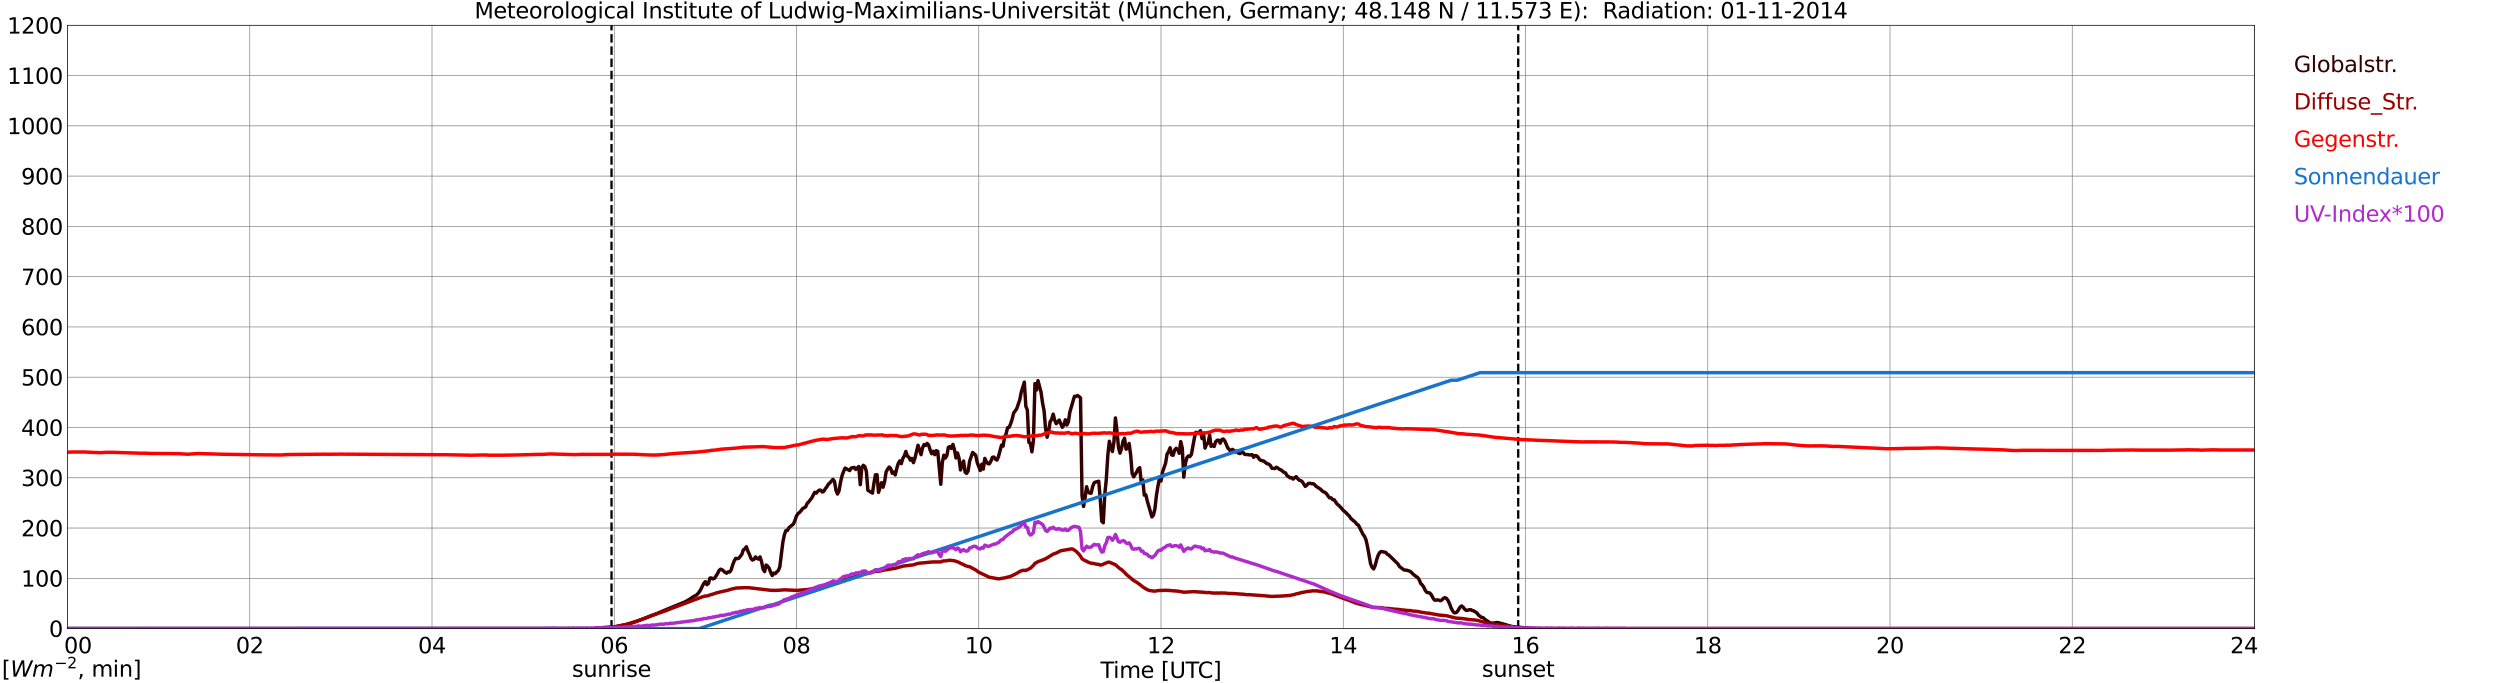 <?xml version="1.0" encoding="utf-8" standalone="no"?>
<!DOCTYPE svg PUBLIC "-//W3C//DTD SVG 1.1//EN"
  "http://www.w3.org/Graphics/SVG/1.1/DTD/svg11.dtd">
<svg xmlns:xlink="http://www.w3.org/1999/xlink" width="1085.4pt" height="296.64pt" viewBox="0 0 1085.4 296.64" xmlns="http://www.w3.org/2000/svg" version="1.1">
 <defs>
  <style type="text/css">*{stroke-linejoin: round; stroke-linecap: butt}</style>
 </defs>
 <g id="figure_1">
  <g id="patch_1">
   <path d="M 0 296.64 
L 1085.4 296.64 
L 1085.4 0 
L 0 0 
z
" style="fill: #ffffff"/>
  </g>
  <g id="axes_1">
   <g id="patch_2">
    <path d="M 29.306 272.909 
L 978.814 272.909 
L 978.814 10.976 
L 29.306 10.976 
z
" style="fill: #ffffff"/>
   </g>
   <g id="patch_3">
    <path d="M 978.814 272.909 
L 978.814 272.909 
L 978.814 10.976 
L 978.814 10.976 
z
" clip-path="url(#p5e2c4a7e6e)" style="fill: #d3d3d3; opacity: 0.25; stroke: #d3d3d3; stroke-linejoin: miter"/>
   </g>
   <g id="matplotlib.axis_1">
    <g id="xtick_1">
     <g id="line2d_1">
      <path d="M 29.306 272.909 
L 29.306 10.976 
" clip-path="url(#p5e2c4a7e6e)" style="fill: none; stroke: #808080; stroke-width: 0.3; stroke-linecap: square"/>
     </g>
     <g id="line2d_2"/>
     <g id="text_1">
      <!--    00 -->
      <g transform="translate(18.733 283.627) scale(0.095 -0.095)">
       <defs>
        <path id="DejaVuSans-20" transform="scale(0.016)"/>
        <path id="DejaVuSans-30" d="M 2034 4250 
Q 1547 4250 1301 3770 
Q 1056 3291 1056 2328 
Q 1056 1369 1301 889 
Q 1547 409 2034 409 
Q 2525 409 2770 889 
Q 3016 1369 3016 2328 
Q 3016 3291 2770 3770 
Q 2525 4250 2034 4250 
z
M 2034 4750 
Q 2819 4750 3233 4129 
Q 3647 3509 3647 2328 
Q 3647 1150 3233 529 
Q 2819 -91 2034 -91 
Q 1250 -91 836 529 
Q 422 1150 422 2328 
Q 422 3509 836 4129 
Q 1250 4750 2034 4750 
z
" transform="scale(0.016)"/>
       </defs>
       <use xlink:href="#DejaVuSans-20"/>
       <use xlink:href="#DejaVuSans-20" transform="translate(31.787 0)"/>
       <use xlink:href="#DejaVuSans-20" transform="translate(63.574 0)"/>
       <use xlink:href="#DejaVuSans-30" transform="translate(95.361 0)"/>
       <use xlink:href="#DejaVuSans-30" transform="translate(158.984 0)"/>
      </g>
     </g>
    </g>
    <g id="xtick_2">
     <g id="line2d_3">
      <path d="M 108.431 272.909 
L 108.431 10.976 
" clip-path="url(#p5e2c4a7e6e)" style="fill: none; stroke: #808080; stroke-width: 0.3; stroke-linecap: square"/>
     </g>
     <g id="line2d_4"/>
     <g id="text_2">
      <!-- 02 -->
      <g transform="translate(102.387 283.627) scale(0.095 -0.095)">
       <defs>
        <path id="DejaVuSans-32" d="M 1228 531 
L 3431 531 
L 3431 0 
L 469 0 
L 469 531 
Q 828 903 1448 1529 
Q 2069 2156 2228 2338 
Q 2531 2678 2651 2914 
Q 2772 3150 2772 3378 
Q 2772 3750 2511 3984 
Q 2250 4219 1831 4219 
Q 1534 4219 1204 4116 
Q 875 4013 500 3803 
L 500 4441 
Q 881 4594 1212 4672 
Q 1544 4750 1819 4750 
Q 2544 4750 2975 4387 
Q 3406 4025 3406 3419 
Q 3406 3131 3298 2873 
Q 3191 2616 2906 2266 
Q 2828 2175 2409 1742 
Q 1991 1309 1228 531 
z
" transform="scale(0.016)"/>
       </defs>
       <use xlink:href="#DejaVuSans-30"/>
       <use xlink:href="#DejaVuSans-32" transform="translate(63.623 0)"/>
      </g>
     </g>
    </g>
    <g id="xtick_3">
     <g id="line2d_5">
      <path d="M 187.557 272.909 
L 187.557 10.976 
" clip-path="url(#p5e2c4a7e6e)" style="fill: none; stroke: #808080; stroke-width: 0.3; stroke-linecap: square"/>
     </g>
     <g id="line2d_6"/>
     <g id="text_3">
      <!-- 04 -->
      <g transform="translate(181.513 283.627) scale(0.095 -0.095)">
       <defs>
        <path id="DejaVuSans-34" d="M 2419 4116 
L 825 1625 
L 2419 1625 
L 2419 4116 
z
M 2253 4666 
L 3047 4666 
L 3047 1625 
L 3713 1625 
L 3713 1100 
L 3047 1100 
L 3047 0 
L 2419 0 
L 2419 1100 
L 313 1100 
L 313 1709 
L 2253 4666 
z
" transform="scale(0.016)"/>
       </defs>
       <use xlink:href="#DejaVuSans-30"/>
       <use xlink:href="#DejaVuSans-34" transform="translate(63.623 0)"/>
      </g>
     </g>
    </g>
    <g id="xtick_4">
     <g id="line2d_7">
      <path d="M 266.683 272.909 
L 266.683 10.976 
" clip-path="url(#p5e2c4a7e6e)" style="fill: none; stroke: #808080; stroke-width: 0.3; stroke-linecap: square"/>
     </g>
     <g id="line2d_8"/>
     <g id="text_4">
      <!-- 06 -->
      <g transform="translate(260.638 283.627) scale(0.095 -0.095)">
       <defs>
        <path id="DejaVuSans-36" d="M 2113 2584 
Q 1688 2584 1439 2293 
Q 1191 2003 1191 1497 
Q 1191 994 1439 701 
Q 1688 409 2113 409 
Q 2538 409 2786 701 
Q 3034 994 3034 1497 
Q 3034 2003 2786 2293 
Q 2538 2584 2113 2584 
z
M 3366 4563 
L 3366 3988 
Q 3128 4100 2886 4159 
Q 2644 4219 2406 4219 
Q 1781 4219 1451 3797 
Q 1122 3375 1075 2522 
Q 1259 2794 1537 2939 
Q 1816 3084 2150 3084 
Q 2853 3084 3261 2657 
Q 3669 2231 3669 1497 
Q 3669 778 3244 343 
Q 2819 -91 2113 -91 
Q 1303 -91 875 529 
Q 447 1150 447 2328 
Q 447 3434 972 4092 
Q 1497 4750 2381 4750 
Q 2619 4750 2861 4703 
Q 3103 4656 3366 4563 
z
" transform="scale(0.016)"/>
       </defs>
       <use xlink:href="#DejaVuSans-30"/>
       <use xlink:href="#DejaVuSans-36" transform="translate(63.623 0)"/>
      </g>
     </g>
    </g>
    <g id="xtick_5">
     <g id="line2d_9">
      <path d="M 345.808 272.909 
L 345.808 10.976 
" clip-path="url(#p5e2c4a7e6e)" style="fill: none; stroke: #808080; stroke-width: 0.3; stroke-linecap: square"/>
     </g>
     <g id="line2d_10"/>
     <g id="text_5">
      <!-- 08 -->
      <g transform="translate(339.764 283.627) scale(0.095 -0.095)">
       <defs>
        <path id="DejaVuSans-38" d="M 2034 2216 
Q 1584 2216 1326 1975 
Q 1069 1734 1069 1313 
Q 1069 891 1326 650 
Q 1584 409 2034 409 
Q 2484 409 2743 651 
Q 3003 894 3003 1313 
Q 3003 1734 2745 1975 
Q 2488 2216 2034 2216 
z
M 1403 2484 
Q 997 2584 770 2862 
Q 544 3141 544 3541 
Q 544 4100 942 4425 
Q 1341 4750 2034 4750 
Q 2731 4750 3128 4425 
Q 3525 4100 3525 3541 
Q 3525 3141 3298 2862 
Q 3072 2584 2669 2484 
Q 3125 2378 3379 2068 
Q 3634 1759 3634 1313 
Q 3634 634 3220 271 
Q 2806 -91 2034 -91 
Q 1263 -91 848 271 
Q 434 634 434 1313 
Q 434 1759 690 2068 
Q 947 2378 1403 2484 
z
M 1172 3481 
Q 1172 3119 1398 2916 
Q 1625 2713 2034 2713 
Q 2441 2713 2670 2916 
Q 2900 3119 2900 3481 
Q 2900 3844 2670 4047 
Q 2441 4250 2034 4250 
Q 1625 4250 1398 4047 
Q 1172 3844 1172 3481 
z
" transform="scale(0.016)"/>
       </defs>
       <use xlink:href="#DejaVuSans-30"/>
       <use xlink:href="#DejaVuSans-38" transform="translate(63.623 0)"/>
      </g>
     </g>
    </g>
    <g id="xtick_6">
     <g id="line2d_11">
      <path d="M 424.934 272.909 
L 424.934 10.976 
" clip-path="url(#p5e2c4a7e6e)" style="fill: none; stroke: #808080; stroke-width: 0.3; stroke-linecap: square"/>
     </g>
     <g id="line2d_12"/>
     <g id="text_6">
      <!-- 10 -->
      <g transform="translate(418.89 283.627) scale(0.095 -0.095)">
       <defs>
        <path id="DejaVuSans-31" d="M 794 531 
L 1825 531 
L 1825 4091 
L 703 3866 
L 703 4441 
L 1819 4666 
L 2450 4666 
L 2450 531 
L 3481 531 
L 3481 0 
L 794 0 
L 794 531 
z
" transform="scale(0.016)"/>
       </defs>
       <use xlink:href="#DejaVuSans-31"/>
       <use xlink:href="#DejaVuSans-30" transform="translate(63.623 0)"/>
      </g>
     </g>
    </g>
    <g id="xtick_7">
     <g id="line2d_13">
      <path d="M 504.06 272.909 
L 504.06 10.976 
" clip-path="url(#p5e2c4a7e6e)" style="fill: none; stroke: #808080; stroke-width: 0.3; stroke-linecap: square"/>
     </g>
     <g id="line2d_14"/>
     <g id="text_7">
      <!-- 12 -->
      <g transform="translate(498.015 283.627) scale(0.095 -0.095)">
       <use xlink:href="#DejaVuSans-31"/>
       <use xlink:href="#DejaVuSans-32" transform="translate(63.623 0)"/>
      </g>
     </g>
    </g>
    <g id="xtick_8">
     <g id="line2d_15">
      <path d="M 583.185 272.909 
L 583.185 10.976 
" clip-path="url(#p5e2c4a7e6e)" style="fill: none; stroke: #808080; stroke-width: 0.3; stroke-linecap: square"/>
     </g>
     <g id="line2d_16"/>
     <g id="text_8">
      <!-- 14 -->
      <g transform="translate(577.141 283.627) scale(0.095 -0.095)">
       <use xlink:href="#DejaVuSans-31"/>
       <use xlink:href="#DejaVuSans-34" transform="translate(63.623 0)"/>
      </g>
     </g>
    </g>
    <g id="xtick_9">
     <g id="line2d_17">
      <path d="M 662.311 272.909 
L 662.311 10.976 
" clip-path="url(#p5e2c4a7e6e)" style="fill: none; stroke: #808080; stroke-width: 0.3; stroke-linecap: square"/>
     </g>
     <g id="line2d_18"/>
     <g id="text_9">
      <!-- 16 -->
      <g transform="translate(656.267 283.627) scale(0.095 -0.095)">
       <use xlink:href="#DejaVuSans-31"/>
       <use xlink:href="#DejaVuSans-36" transform="translate(63.623 0)"/>
      </g>
     </g>
    </g>
    <g id="xtick_10">
     <g id="line2d_19">
      <path d="M 741.437 272.909 
L 741.437 10.976 
" clip-path="url(#p5e2c4a7e6e)" style="fill: none; stroke: #808080; stroke-width: 0.3; stroke-linecap: square"/>
     </g>
     <g id="line2d_20"/>
     <g id="text_10">
      <!-- 18 -->
      <g transform="translate(735.392 283.627) scale(0.095 -0.095)">
       <use xlink:href="#DejaVuSans-31"/>
       <use xlink:href="#DejaVuSans-38" transform="translate(63.623 0)"/>
      </g>
     </g>
    </g>
    <g id="xtick_11">
     <g id="line2d_21">
      <path d="M 820.562 272.909 
L 820.562 10.976 
" clip-path="url(#p5e2c4a7e6e)" style="fill: none; stroke: #808080; stroke-width: 0.3; stroke-linecap: square"/>
     </g>
     <g id="line2d_22"/>
     <g id="text_11">
      <!-- 20 -->
      <g transform="translate(814.518 283.627) scale(0.095 -0.095)">
       <use xlink:href="#DejaVuSans-32"/>
       <use xlink:href="#DejaVuSans-30" transform="translate(63.623 0)"/>
      </g>
     </g>
    </g>
    <g id="xtick_12">
     <g id="line2d_23">
      <path d="M 899.688 272.909 
L 899.688 10.976 
" clip-path="url(#p5e2c4a7e6e)" style="fill: none; stroke: #808080; stroke-width: 0.3; stroke-linecap: square"/>
     </g>
     <g id="line2d_24"/>
     <g id="text_12">
      <!-- 22 -->
      <g transform="translate(893.644 283.627) scale(0.095 -0.095)">
       <use xlink:href="#DejaVuSans-32"/>
       <use xlink:href="#DejaVuSans-32" transform="translate(63.623 0)"/>
      </g>
     </g>
    </g>
    <g id="xtick_13">
     <g id="line2d_25">
      <path d="M 978.814 272.909 
L 978.814 10.976 
" clip-path="url(#p5e2c4a7e6e)" style="fill: none; stroke: #808080; stroke-width: 0.3; stroke-linecap: square"/>
     </g>
     <g id="line2d_26"/>
     <g id="text_13">
      <!-- 24    -->
      <g transform="translate(968.241 283.627) scale(0.095 -0.095)">
       <use xlink:href="#DejaVuSans-32"/>
       <use xlink:href="#DejaVuSans-34" transform="translate(63.623 0)"/>
       <use xlink:href="#DejaVuSans-20" transform="translate(127.246 0)"/>
       <use xlink:href="#DejaVuSans-20" transform="translate(159.033 0)"/>
       <use xlink:href="#DejaVuSans-20" transform="translate(190.82 0)"/>
      </g>
     </g>
    </g>
    <g id="text_14">
     <!-- Time [UTC] -->
     <g transform="translate(477.806 294.322) scale(0.095 -0.095)">
      <defs>
       <path id="DejaVuSans-54" d="M -19 4666 
L 3928 4666 
L 3928 4134 
L 2272 4134 
L 2272 0 
L 1638 0 
L 1638 4134 
L -19 4134 
L -19 4666 
z
" transform="scale(0.016)"/>
       <path id="DejaVuSans-69" d="M 603 3500 
L 1178 3500 
L 1178 0 
L 603 0 
L 603 3500 
z
M 603 4863 
L 1178 4863 
L 1178 4134 
L 603 4134 
L 603 4863 
z
" transform="scale(0.016)"/>
       <path id="DejaVuSans-6d" d="M 3328 2828 
Q 3544 3216 3844 3400 
Q 4144 3584 4550 3584 
Q 5097 3584 5394 3201 
Q 5691 2819 5691 2113 
L 5691 0 
L 5113 0 
L 5113 2094 
Q 5113 2597 4934 2840 
Q 4756 3084 4391 3084 
Q 3944 3084 3684 2787 
Q 3425 2491 3425 1978 
L 3425 0 
L 2847 0 
L 2847 2094 
Q 2847 2600 2669 2842 
Q 2491 3084 2119 3084 
Q 1678 3084 1418 2786 
Q 1159 2488 1159 1978 
L 1159 0 
L 581 0 
L 581 3500 
L 1159 3500 
L 1159 2956 
Q 1356 3278 1631 3431 
Q 1906 3584 2284 3584 
Q 2666 3584 2933 3390 
Q 3200 3197 3328 2828 
z
" transform="scale(0.016)"/>
       <path id="DejaVuSans-65" d="M 3597 1894 
L 3597 1613 
L 953 1613 
Q 991 1019 1311 708 
Q 1631 397 2203 397 
Q 2534 397 2845 478 
Q 3156 559 3463 722 
L 3463 178 
Q 3153 47 2828 -22 
Q 2503 -91 2169 -91 
Q 1331 -91 842 396 
Q 353 884 353 1716 
Q 353 2575 817 3079 
Q 1281 3584 2069 3584 
Q 2775 3584 3186 3129 
Q 3597 2675 3597 1894 
z
M 3022 2063 
Q 3016 2534 2758 2815 
Q 2500 3097 2075 3097 
Q 1594 3097 1305 2825 
Q 1016 2553 972 2059 
L 3022 2063 
z
" transform="scale(0.016)"/>
       <path id="DejaVuSans-5b" d="M 550 4863 
L 1875 4863 
L 1875 4416 
L 1125 4416 
L 1125 -397 
L 1875 -397 
L 1875 -844 
L 550 -844 
L 550 4863 
z
" transform="scale(0.016)"/>
       <path id="DejaVuSans-55" d="M 556 4666 
L 1191 4666 
L 1191 1831 
Q 1191 1081 1462 751 
Q 1734 422 2344 422 
Q 2950 422 3222 751 
Q 3494 1081 3494 1831 
L 3494 4666 
L 4128 4666 
L 4128 1753 
Q 4128 841 3676 375 
Q 3225 -91 2344 -91 
Q 1459 -91 1007 375 
Q 556 841 556 1753 
L 556 4666 
z
" transform="scale(0.016)"/>
       <path id="DejaVuSans-43" d="M 4122 4306 
L 4122 3641 
Q 3803 3938 3442 4084 
Q 3081 4231 2675 4231 
Q 1875 4231 1450 3742 
Q 1025 3253 1025 2328 
Q 1025 1406 1450 917 
Q 1875 428 2675 428 
Q 3081 428 3442 575 
Q 3803 722 4122 1019 
L 4122 359 
Q 3791 134 3420 21 
Q 3050 -91 2638 -91 
Q 1578 -91 968 557 
Q 359 1206 359 2328 
Q 359 3453 968 4101 
Q 1578 4750 2638 4750 
Q 3056 4750 3426 4639 
Q 3797 4528 4122 4306 
z
" transform="scale(0.016)"/>
       <path id="DejaVuSans-5d" d="M 1947 4863 
L 1947 -844 
L 622 -844 
L 622 -397 
L 1369 -397 
L 1369 4416 
L 622 4416 
L 622 4863 
L 1947 4863 
z
" transform="scale(0.016)"/>
      </defs>
      <use xlink:href="#DejaVuSans-54"/>
      <use xlink:href="#DejaVuSans-69" transform="translate(57.959 0)"/>
      <use xlink:href="#DejaVuSans-6d" transform="translate(85.742 0)"/>
      <use xlink:href="#DejaVuSans-65" transform="translate(183.154 0)"/>
      <use xlink:href="#DejaVuSans-20" transform="translate(244.678 0)"/>
      <use xlink:href="#DejaVuSans-5b" transform="translate(276.465 0)"/>
      <use xlink:href="#DejaVuSans-55" transform="translate(315.479 0)"/>
      <use xlink:href="#DejaVuSans-54" transform="translate(388.672 0)"/>
      <use xlink:href="#DejaVuSans-43" transform="translate(443.881 0)"/>
      <use xlink:href="#DejaVuSans-5d" transform="translate(513.705 0)"/>
     </g>
    </g>
   </g>
   <g id="matplotlib.axis_2">
    <g id="ytick_1">
     <g id="line2d_27">
      <path d="M 29.306 272.909 
L 978.814 272.909 
" clip-path="url(#p5e2c4a7e6e)" style="fill: none; stroke: #808080; stroke-width: 0.3; stroke-linecap: square"/>
     </g>
     <g id="line2d_28"/>
     <g id="text_15">
      <!-- 0 -->
      <g transform="translate(21.261 276.518) scale(0.095 -0.095)">
       <use xlink:href="#DejaVuSans-30"/>
      </g>
     </g>
    </g>
    <g id="ytick_2">
     <g id="line2d_29">
      <path d="M 29.306 251.081 
L 978.814 251.081 
" clip-path="url(#p5e2c4a7e6e)" style="fill: none; stroke: #808080; stroke-width: 0.3; stroke-linecap: square"/>
     </g>
     <g id="line2d_30"/>
     <g id="text_16">
      <!-- 100 -->
      <g transform="translate(9.173 254.69) scale(0.095 -0.095)">
       <use xlink:href="#DejaVuSans-31"/>
       <use xlink:href="#DejaVuSans-30" transform="translate(63.623 0)"/>
       <use xlink:href="#DejaVuSans-30" transform="translate(127.246 0)"/>
      </g>
     </g>
    </g>
    <g id="ytick_3">
     <g id="line2d_31">
      <path d="M 29.306 229.253 
L 978.814 229.253 
" clip-path="url(#p5e2c4a7e6e)" style="fill: none; stroke: #808080; stroke-width: 0.3; stroke-linecap: square"/>
     </g>
     <g id="line2d_32"/>
     <g id="text_17">
      <!-- 200 -->
      <g transform="translate(9.173 232.863) scale(0.095 -0.095)">
       <use xlink:href="#DejaVuSans-32"/>
       <use xlink:href="#DejaVuSans-30" transform="translate(63.623 0)"/>
       <use xlink:href="#DejaVuSans-30" transform="translate(127.246 0)"/>
      </g>
     </g>
    </g>
    <g id="ytick_4">
     <g id="line2d_33">
      <path d="M 29.306 207.426 
L 978.814 207.426 
" clip-path="url(#p5e2c4a7e6e)" style="fill: none; stroke: #808080; stroke-width: 0.3; stroke-linecap: square"/>
     </g>
     <g id="line2d_34"/>
     <g id="text_18">
      <!-- 300 -->
      <g transform="translate(9.173 211.035) scale(0.095 -0.095)">
       <defs>
        <path id="DejaVuSans-33" d="M 2597 2516 
Q 3050 2419 3304 2112 
Q 3559 1806 3559 1356 
Q 3559 666 3084 287 
Q 2609 -91 1734 -91 
Q 1441 -91 1130 -33 
Q 819 25 488 141 
L 488 750 
Q 750 597 1062 519 
Q 1375 441 1716 441 
Q 2309 441 2620 675 
Q 2931 909 2931 1356 
Q 2931 1769 2642 2001 
Q 2353 2234 1838 2234 
L 1294 2234 
L 1294 2753 
L 1863 2753 
Q 2328 2753 2575 2939 
Q 2822 3125 2822 3475 
Q 2822 3834 2567 4026 
Q 2313 4219 1838 4219 
Q 1578 4219 1281 4162 
Q 984 4106 628 3988 
L 628 4550 
Q 988 4650 1302 4700 
Q 1616 4750 1894 4750 
Q 2613 4750 3031 4423 
Q 3450 4097 3450 3541 
Q 3450 3153 3228 2886 
Q 3006 2619 2597 2516 
z
" transform="scale(0.016)"/>
       </defs>
       <use xlink:href="#DejaVuSans-33"/>
       <use xlink:href="#DejaVuSans-30" transform="translate(63.623 0)"/>
       <use xlink:href="#DejaVuSans-30" transform="translate(127.246 0)"/>
      </g>
     </g>
    </g>
    <g id="ytick_5">
     <g id="line2d_35">
      <path d="M 29.306 185.598 
L 978.814 185.598 
" clip-path="url(#p5e2c4a7e6e)" style="fill: none; stroke: #808080; stroke-width: 0.3; stroke-linecap: square"/>
     </g>
     <g id="line2d_36"/>
     <g id="text_19">
      <!-- 400 -->
      <g transform="translate(9.173 189.207) scale(0.095 -0.095)">
       <use xlink:href="#DejaVuSans-34"/>
       <use xlink:href="#DejaVuSans-30" transform="translate(63.623 0)"/>
       <use xlink:href="#DejaVuSans-30" transform="translate(127.246 0)"/>
      </g>
     </g>
    </g>
    <g id="ytick_6">
     <g id="line2d_37">
      <path d="M 29.306 163.77 
L 978.814 163.77 
" clip-path="url(#p5e2c4a7e6e)" style="fill: none; stroke: #808080; stroke-width: 0.3; stroke-linecap: square"/>
     </g>
     <g id="line2d_38"/>
     <g id="text_20">
      <!-- 500 -->
      <g transform="translate(9.173 167.379) scale(0.095 -0.095)">
       <defs>
        <path id="DejaVuSans-35" d="M 691 4666 
L 3169 4666 
L 3169 4134 
L 1269 4134 
L 1269 2991 
Q 1406 3038 1543 3061 
Q 1681 3084 1819 3084 
Q 2600 3084 3056 2656 
Q 3513 2228 3513 1497 
Q 3513 744 3044 326 
Q 2575 -91 1722 -91 
Q 1428 -91 1123 -41 
Q 819 9 494 109 
L 494 744 
Q 775 591 1075 516 
Q 1375 441 1709 441 
Q 2250 441 2565 725 
Q 2881 1009 2881 1497 
Q 2881 1984 2565 2268 
Q 2250 2553 1709 2553 
Q 1456 2553 1204 2497 
Q 953 2441 691 2322 
L 691 4666 
z
" transform="scale(0.016)"/>
       </defs>
       <use xlink:href="#DejaVuSans-35"/>
       <use xlink:href="#DejaVuSans-30" transform="translate(63.623 0)"/>
       <use xlink:href="#DejaVuSans-30" transform="translate(127.246 0)"/>
      </g>
     </g>
    </g>
    <g id="ytick_7">
     <g id="line2d_39">
      <path d="M 29.306 141.942 
L 978.814 141.942 
" clip-path="url(#p5e2c4a7e6e)" style="fill: none; stroke: #808080; stroke-width: 0.3; stroke-linecap: square"/>
     </g>
     <g id="line2d_40"/>
     <g id="text_21">
      <!-- 600 -->
      <g transform="translate(9.173 145.551) scale(0.095 -0.095)">
       <use xlink:href="#DejaVuSans-36"/>
       <use xlink:href="#DejaVuSans-30" transform="translate(63.623 0)"/>
       <use xlink:href="#DejaVuSans-30" transform="translate(127.246 0)"/>
      </g>
     </g>
    </g>
    <g id="ytick_8">
     <g id="line2d_41">
      <path d="M 29.306 120.114 
L 978.814 120.114 
" clip-path="url(#p5e2c4a7e6e)" style="fill: none; stroke: #808080; stroke-width: 0.3; stroke-linecap: square"/>
     </g>
     <g id="line2d_42"/>
     <g id="text_22">
      <!-- 700 -->
      <g transform="translate(9.173 123.724) scale(0.095 -0.095)">
       <defs>
        <path id="DejaVuSans-37" d="M 525 4666 
L 3525 4666 
L 3525 4397 
L 1831 0 
L 1172 0 
L 2766 4134 
L 525 4134 
L 525 4666 
z
" transform="scale(0.016)"/>
       </defs>
       <use xlink:href="#DejaVuSans-37"/>
       <use xlink:href="#DejaVuSans-30" transform="translate(63.623 0)"/>
       <use xlink:href="#DejaVuSans-30" transform="translate(127.246 0)"/>
      </g>
     </g>
    </g>
    <g id="ytick_9">
     <g id="line2d_43">
      <path d="M 29.306 98.287 
L 978.814 98.287 
" clip-path="url(#p5e2c4a7e6e)" style="fill: none; stroke: #808080; stroke-width: 0.3; stroke-linecap: square"/>
     </g>
     <g id="line2d_44"/>
     <g id="text_23">
      <!-- 800 -->
      <g transform="translate(9.173 101.896) scale(0.095 -0.095)">
       <use xlink:href="#DejaVuSans-38"/>
       <use xlink:href="#DejaVuSans-30" transform="translate(63.623 0)"/>
       <use xlink:href="#DejaVuSans-30" transform="translate(127.246 0)"/>
      </g>
     </g>
    </g>
    <g id="ytick_10">
     <g id="line2d_45">
      <path d="M 29.306 76.459 
L 978.814 76.459 
" clip-path="url(#p5e2c4a7e6e)" style="fill: none; stroke: #808080; stroke-width: 0.3; stroke-linecap: square"/>
     </g>
     <g id="line2d_46"/>
     <g id="text_24">
      <!-- 900 -->
      <g transform="translate(9.173 80.068) scale(0.095 -0.095)">
       <defs>
        <path id="DejaVuSans-39" d="M 703 97 
L 703 672 
Q 941 559 1184 500 
Q 1428 441 1663 441 
Q 2288 441 2617 861 
Q 2947 1281 2994 2138 
Q 2813 1869 2534 1725 
Q 2256 1581 1919 1581 
Q 1219 1581 811 2004 
Q 403 2428 403 3163 
Q 403 3881 828 4315 
Q 1253 4750 1959 4750 
Q 2769 4750 3195 4129 
Q 3622 3509 3622 2328 
Q 3622 1225 3098 567 
Q 2575 -91 1691 -91 
Q 1453 -91 1209 -44 
Q 966 3 703 97 
z
M 1959 2075 
Q 2384 2075 2632 2365 
Q 2881 2656 2881 3163 
Q 2881 3666 2632 3958 
Q 2384 4250 1959 4250 
Q 1534 4250 1286 3958 
Q 1038 3666 1038 3163 
Q 1038 2656 1286 2365 
Q 1534 2075 1959 2075 
z
" transform="scale(0.016)"/>
       </defs>
       <use xlink:href="#DejaVuSans-39"/>
       <use xlink:href="#DejaVuSans-30" transform="translate(63.623 0)"/>
       <use xlink:href="#DejaVuSans-30" transform="translate(127.246 0)"/>
      </g>
     </g>
    </g>
    <g id="ytick_11">
     <g id="line2d_47">
      <path d="M 29.306 54.631 
L 978.814 54.631 
" clip-path="url(#p5e2c4a7e6e)" style="fill: none; stroke: #808080; stroke-width: 0.3; stroke-linecap: square"/>
     </g>
     <g id="line2d_48"/>
     <g id="text_25">
      <!-- 1000 -->
      <g transform="translate(3.128 58.24) scale(0.095 -0.095)">
       <use xlink:href="#DejaVuSans-31"/>
       <use xlink:href="#DejaVuSans-30" transform="translate(63.623 0)"/>
       <use xlink:href="#DejaVuSans-30" transform="translate(127.246 0)"/>
       <use xlink:href="#DejaVuSans-30" transform="translate(190.869 0)"/>
      </g>
     </g>
    </g>
    <g id="ytick_12">
     <g id="line2d_49">
      <path d="M 29.306 32.803 
L 978.814 32.803 
" clip-path="url(#p5e2c4a7e6e)" style="fill: none; stroke: #808080; stroke-width: 0.3; stroke-linecap: square"/>
     </g>
     <g id="line2d_50"/>
     <g id="text_26">
      <!-- 1100 -->
      <g transform="translate(3.128 36.413) scale(0.095 -0.095)">
       <use xlink:href="#DejaVuSans-31"/>
       <use xlink:href="#DejaVuSans-31" transform="translate(63.623 0)"/>
       <use xlink:href="#DejaVuSans-30" transform="translate(127.246 0)"/>
       <use xlink:href="#DejaVuSans-30" transform="translate(190.869 0)"/>
      </g>
     </g>
    </g>
    <g id="ytick_13">
     <g id="line2d_51">
      <path d="M 29.306 10.976 
L 978.814 10.976 
" clip-path="url(#p5e2c4a7e6e)" style="fill: none; stroke: #808080; stroke-width: 0.3; stroke-linecap: square"/>
     </g>
     <g id="line2d_52"/>
     <g id="text_27">
      <!-- 1200 -->
      <g transform="translate(3.128 14.585) scale(0.095 -0.095)">
       <use xlink:href="#DejaVuSans-31"/>
       <use xlink:href="#DejaVuSans-32" transform="translate(63.623 0)"/>
       <use xlink:href="#DejaVuSans-30" transform="translate(127.246 0)"/>
       <use xlink:href="#DejaVuSans-30" transform="translate(190.869 0)"/>
      </g>
     </g>
    </g>
   </g>
   <g id="line2d_53">
    <path d="M 265.496 272.909 
L 265.496 10.976 
" clip-path="url(#p5e2c4a7e6e)" style="fill: none; stroke-dasharray: 3.7,1.6; stroke-dashoffset: 0; stroke: #000000"/>
   </g>
   <g id="line2d_54">
    <path d="M 659.146 272.909 
L 659.146 10.976 
" clip-path="url(#p5e2c4a7e6e)" style="fill: none; stroke-dasharray: 3.7,1.6; stroke-dashoffset: 0; stroke: #000000"/>
   </g>
   <g id="line2d_55">
    <path d="M 29.306 272.909 
L 258.111 272.909 
L 258.77 272.712 
L 261.408 272.623 
L 262.067 272.505 
L 263.386 272.474 
L 266.023 272.298 
L 271.958 271.143 
L 275.914 269.958 
L 280.53 268.181 
L 283.167 267.114 
L 285.145 266.404 
L 289.102 264.715 
L 297.674 261.192 
L 299.652 260.006 
L 300.971 259.087 
L 302.289 258.437 
L 302.949 257.784 
L 303.608 256.955 
L 304.267 255.859 
L 305.586 253.225 
L 306.246 252.543 
L 306.905 253.847 
L 307.564 253.342 
L 308.224 250.974 
L 308.883 250.944 
L 309.543 251.328 
L 310.202 251.092 
L 311.521 249.049 
L 312.18 247.715 
L 312.839 247.124 
L 313.499 247.331 
L 314.818 248.514 
L 315.477 248.842 
L 316.136 248.278 
L 316.796 248.337 
L 317.455 247.39 
L 318.114 245.198 
L 318.774 243.509 
L 319.433 242.413 
L 320.093 242.531 
L 320.752 242.385 
L 322.071 240.695 
L 322.73 238.711 
L 323.39 238.327 
L 324.049 237.38 
L 324.708 239.274 
L 325.368 240.695 
L 326.027 242.413 
L 326.686 243.153 
L 327.346 242.859 
L 328.005 241.791 
L 328.665 242.472 
L 329.324 242.738 
L 329.983 241.791 
L 330.643 243.865 
L 331.302 247.152 
L 331.961 248.158 
L 332.621 245.316 
L 333.28 245.821 
L 333.94 246.737 
L 334.599 248.514 
L 335.258 249.876 
L 335.918 248.811 
L 336.577 249.077 
L 337.236 248.278 
L 337.896 247.746 
L 338.555 246.115 
L 339.874 235.483 
L 340.533 232.226 
L 341.193 230.36 
L 341.852 230.329 
L 342.512 229.116 
L 344.49 227.487 
L 345.149 225.887 
L 345.808 223.993 
L 346.468 222.984 
L 347.127 222.482 
L 347.787 221.74 
L 348.446 220.823 
L 349.765 220.112 
L 350.424 218.573 
L 351.083 217.92 
L 352.402 216.233 
L 353.721 213.745 
L 354.38 214.1 
L 355.04 213.33 
L 355.699 212.797 
L 356.359 212.826 
L 357.018 213.627 
L 357.677 213.299 
L 358.337 212.145 
L 358.996 211.346 
L 359.655 210.191 
L 360.315 209.628 
L 361.634 208.146 
L 362.293 208.975 
L 362.952 212.915 
L 363.612 214.485 
L 364.271 213.123 
L 364.93 209.303 
L 365.59 206.489 
L 366.249 204.682 
L 366.909 203.23 
L 368.887 204.298 
L 369.546 203.23 
L 370.865 202.933 
L 371.524 203.822 
L 372.843 202.549 
L 373.502 210.427 
L 374.162 203.082 
L 374.821 202.017 
L 375.481 202.58 
L 376.14 204.682 
L 376.799 212.856 
L 378.777 214.1 
L 379.437 209.746 
L 380.096 206.162 
L 380.756 206.103 
L 381.415 213.773 
L 382.734 209.569 
L 383.393 211.523 
L 384.053 209.095 
L 384.712 204.889 
L 385.371 203.704 
L 386.031 202.787 
L 386.69 203.379 
L 387.349 205.452 
L 388.009 204.918 
L 388.668 206.192 
L 389.328 203.438 
L 389.987 201.216 
L 390.646 200.091 
L 391.306 201.277 
L 391.965 199.055 
L 392.624 197.9 
L 393.284 196.003 
L 393.943 198.048 
L 394.603 198.463 
L 395.262 199.795 
L 395.921 199.055 
L 396.581 200.862 
L 397.24 198.847 
L 398.559 193.31 
L 399.878 197.396 
L 400.537 194.405 
L 401.196 193.013 
L 401.856 193.397 
L 402.515 192.508 
L 403.175 193.22 
L 403.834 195.381 
L 404.493 196.981 
L 405.153 195.916 
L 405.812 197.396 
L 406.471 195.649 
L 407.131 195.975 
L 408.45 210.25 
L 409.109 200.862 
L 409.768 197.634 
L 410.428 198.876 
L 411.087 197.78 
L 411.746 194.226 
L 412.406 193.87 
L 413.065 194.7 
L 413.725 192.954 
L 414.384 195.263 
L 415.043 198.817 
L 415.703 196.656 
L 416.362 198.847 
L 417.022 204.029 
L 417.681 201.543 
L 418.34 200.15 
L 419 204.979 
L 419.659 205.54 
L 420.318 204.474 
L 420.978 200.179 
L 422.297 196.448 
L 423.615 197.634 
L 424.275 200.831 
L 425.593 204.267 
L 426.253 201.543 
L 426.912 203.676 
L 427.572 199.024 
L 428.231 200.417 
L 428.89 201.305 
L 429.55 201.364 
L 430.209 200.179 
L 430.869 198.55 
L 431.528 198.432 
L 432.187 199.38 
L 432.847 199.736 
L 433.506 198.195 
L 434.825 193.22 
L 435.484 193.694 
L 436.144 189.754 
L 436.803 188.363 
L 437.462 185.696 
L 438.122 185.519 
L 438.781 184.009 
L 439.44 181.966 
L 440.1 179.3 
L 441.419 177.463 
L 442.737 173.614 
L 443.397 170.266 
L 444.716 165.913 
L 445.375 176.367 
L 446.034 178.026 
L 446.694 192.065 
L 447.353 192.539 
L 448.012 196.151 
L 448.672 191.295 
L 449.331 166.536 
L 449.991 169.349 
L 450.65 165.261 
L 451.969 170.266 
L 452.628 174.917 
L 453.287 178.264 
L 453.947 186.141 
L 454.606 189.815 
L 455.266 187.327 
L 455.925 183.12 
L 456.584 182.025 
L 457.244 179.802 
L 457.903 182.439 
L 458.563 183.95 
L 459.881 182.38 
L 461.2 185.519 
L 461.859 184.6 
L 462.519 182.262 
L 463.178 184.513 
L 463.838 183.179 
L 464.497 178.855 
L 466.475 172.073 
L 467.134 172.132 
L 467.794 171.717 
L 468.453 172.132 
L 469.113 172.785 
L 469.772 215.137 
L 470.431 219.876 
L 471.091 216.233 
L 471.75 211.315 
L 472.409 213.537 
L 473.069 214.07 
L 473.728 214.129 
L 474.388 211.228 
L 475.047 209.597 
L 475.706 209.272 
L 477.025 208.947 
L 477.685 216.676 
L 478.344 226.331 
L 479.003 226.953 
L 479.663 214.515 
L 480.322 207.969 
L 480.981 197.544 
L 481.641 191.561 
L 482.3 194.257 
L 482.96 196.034 
L 483.619 191.976 
L 484.278 181.461 
L 484.938 187.06 
L 485.597 194.226 
L 486.256 196.745 
L 486.916 194.789 
L 487.575 191.561 
L 488.235 190.258 
L 488.894 194.997 
L 489.553 194.672 
L 490.213 192.539 
L 490.872 197.455 
L 491.532 205.511 
L 492.191 207.022 
L 493.51 204.889 
L 494.169 203.555 
L 494.828 203.053 
L 495.488 209.656 
L 496.147 208.384 
L 496.807 214.958 
L 497.466 214.81 
L 498.125 217.595 
L 500.103 224.408 
L 500.763 223.696 
L 501.422 220.911 
L 502.082 215.048 
L 502.741 211.021 
L 503.4 207.703 
L 504.06 208.829 
L 504.719 204.918 
L 506.038 201.157 
L 506.697 197.16 
L 507.357 196.093 
L 508.016 194.405 
L 508.675 197.514 
L 509.335 197.662 
L 509.994 195.353 
L 510.654 194.641 
L 511.313 195.086 
L 511.972 196.804 
L 512.632 191.738 
L 513.291 194.552 
L 513.95 207.14 
L 514.61 201.484 
L 515.269 198.729 
L 515.929 197.959 
L 516.588 198.225 
L 517.247 197.306 
L 518.566 190.11 
L 519.226 187.682 
L 519.885 188.036 
L 520.544 187.682 
L 521.204 187.001 
L 521.863 190.406 
L 522.522 188.125 
L 523.182 194.552 
L 523.841 192.775 
L 524.501 192.48 
L 525.16 188.837 
L 525.819 193.783 
L 526.479 193.189 
L 527.138 193.842 
L 527.797 191.799 
L 528.457 191.146 
L 529.116 191.146 
L 529.776 192.421 
L 530.435 190.85 
L 531.094 190.614 
L 531.754 191.413 
L 533.073 194.523 
L 533.732 195.145 
L 534.391 196.123 
L 535.051 195.115 
L 535.71 195.56 
L 536.369 196.269 
L 537.029 195.796 
L 537.688 196.745 
L 538.348 196.922 
L 539.007 196.477 
L 539.666 196.389 
L 540.326 197.219 
L 540.985 197.337 
L 541.644 197.337 
L 542.304 197.485 
L 542.963 197.514 
L 543.623 197.396 
L 544.282 198.55 
L 544.941 197.78 
L 545.601 197.9 
L 546.26 198.64 
L 546.919 199.587 
L 547.579 199.912 
L 548.238 200.061 
L 548.898 200.327 
L 549.557 200.949 
L 550.216 201.336 
L 550.876 201.543 
L 551.535 202.104 
L 552.195 203.289 
L 553.513 203.438 
L 554.173 202.846 
L 554.832 203.23 
L 555.491 203.763 
L 556.151 204.001 
L 557.47 205.096 
L 558.129 205.332 
L 558.788 206.548 
L 559.448 206.904 
L 560.107 207.465 
L 560.766 207.377 
L 561.426 208 
L 562.085 207.406 
L 562.745 206.963 
L 563.404 207.851 
L 564.063 208.473 
L 564.723 208.681 
L 565.382 209.124 
L 566.701 211.167 
L 567.36 210.665 
L 568.02 209.894 
L 568.679 209.835 
L 569.338 209.984 
L 569.998 209.984 
L 570.657 210.309 
L 571.317 211.079 
L 573.295 212.383 
L 573.954 213.064 
L 574.613 213.537 
L 575.273 213.804 
L 575.932 214.367 
L 576.592 215.373 
L 577.251 216.144 
L 577.91 216.144 
L 578.57 216.914 
L 579.229 216.973 
L 580.548 218.898 
L 581.207 219.372 
L 582.526 220.793 
L 583.185 221.594 
L 583.845 222.096 
L 585.823 224.08 
L 586.482 225.089 
L 588.46 226.776 
L 589.12 227.636 
L 589.779 228.02 
L 591.757 231.988 
L 592.417 232.848 
L 593.076 234.446 
L 593.736 237.38 
L 595.054 244.784 
L 595.714 246.294 
L 596.373 247.004 
L 597.032 245.552 
L 597.692 243.007 
L 598.351 241.051 
L 599.011 239.896 
L 599.67 239.451 
L 601.648 239.838 
L 602.307 240.636 
L 602.967 240.962 
L 606.923 244.843 
L 607.582 245.938 
L 609.561 247.449 
L 610.879 247.597 
L 612.198 248.04 
L 612.858 248.573 
L 613.517 249.285 
L 614.836 250.321 
L 615.495 250.736 
L 616.154 251.714 
L 616.814 253.312 
L 617.473 253.964 
L 618.133 254.912 
L 618.792 256.333 
L 619.451 257.162 
L 620.77 257.459 
L 621.429 258.23 
L 622.089 259.533 
L 622.748 260.48 
L 623.408 260.598 
L 624.067 260.391 
L 625.386 260.805 
L 626.045 260.45 
L 626.705 259.74 
L 627.364 259.502 
L 628.023 259.827 
L 628.683 260.746 
L 629.342 262.139 
L 630.001 263.946 
L 630.661 265.249 
L 631.32 266.018 
L 631.98 266.077 
L 632.639 265.634 
L 633.958 263.532 
L 634.617 263.086 
L 635.276 263.649 
L 635.936 264.538 
L 636.595 265.012 
L 637.255 264.953 
L 637.914 264.715 
L 638.573 264.715 
L 639.233 265.07 
L 639.892 265.249 
L 641.211 266.107 
L 641.87 266.996 
L 643.189 268.063 
L 643.848 268.122 
L 645.167 269.305 
L 645.827 269.632 
L 646.486 270.134 
L 647.145 270.462 
L 647.805 270.549 
L 649.123 270.431 
L 649.783 270.283 
L 650.442 270.313 
L 652.42 270.846 
L 656.377 272.001 
L 659.014 272.298 
L 659.674 272.298 
L 660.992 272.505 
L 665.608 272.771 
L 666.267 272.909 
L 978.154 272.909 
L 978.154 272.909 
" clip-path="url(#p5e2c4a7e6e)" style="fill: none; stroke: #330000; stroke-width: 1.5; stroke-linecap: square"/>
   </g>
   <g id="line2d_56">
    <path d="M 29.306 272.909 
L 258.111 272.909 
L 258.77 272.693 
L 267.342 272.103 
L 269.98 271.516 
L 272.617 270.929 
L 278.552 268.956 
L 286.464 266.018 
L 287.783 265.599 
L 289.102 265.136 
L 291.08 264.339 
L 304.927 259.133 
L 306.246 258.756 
L 306.905 258.756 
L 307.564 258.588 
L 308.224 258.293 
L 310.202 257.747 
L 310.861 257.455 
L 314.158 256.656 
L 315.477 256.405 
L 318.114 255.608 
L 318.774 255.523 
L 319.433 255.313 
L 323.39 255.145 
L 325.368 255.187 
L 334.599 256.278 
L 336.577 256.322 
L 338.555 256.237 
L 340.533 256.069 
L 345.808 256.322 
L 350.424 255.986 
L 351.743 255.733 
L 353.721 255.396 
L 357.677 254.558 
L 360.974 253.55 
L 361.634 253.508 
L 364.271 252.795 
L 366.909 251.745 
L 372.843 249.857 
L 373.502 249.939 
L 374.162 249.437 
L 375.481 248.975 
L 376.799 248.975 
L 377.459 248.765 
L 378.118 248.429 
L 380.756 248.01 
L 381.415 248.051 
L 383.393 247.591 
L 384.053 247.423 
L 384.712 247.379 
L 386.031 247.128 
L 388.668 246.75 
L 390.646 246.163 
L 391.306 246.037 
L 391.965 245.786 
L 396.581 245.24 
L 397.899 244.777 
L 398.559 244.609 
L 399.878 244.441 
L 401.856 244.273 
L 403.834 244.063 
L 405.153 243.98 
L 408.45 243.98 
L 409.109 243.644 
L 409.768 243.518 
L 410.428 243.518 
L 412.406 243.225 
L 414.384 243.476 
L 416.362 244.149 
L 417.022 244.568 
L 418.34 245.113 
L 419 245.532 
L 420.318 245.954 
L 420.978 246.037 
L 423.615 247.464 
L 424.934 248.429 
L 426.253 249.06 
L 429.55 250.612 
L 433.506 251.326 
L 436.144 250.906 
L 438.781 250.234 
L 440.759 249.269 
L 441.419 248.933 
L 442.737 248.136 
L 443.397 247.8 
L 444.056 247.632 
L 444.716 247.591 
L 445.375 247.674 
L 447.353 246.709 
L 448.672 245.449 
L 449.331 244.609 
L 450.65 243.854 
L 452.628 243.14 
L 453.947 242.594 
L 457.244 240.58 
L 458.563 240.117 
L 460.541 239.111 
L 465.156 238.314 
L 465.816 238.397 
L 467.134 239.279 
L 468.453 240.621 
L 469.113 241.462 
L 469.772 242.594 
L 471.091 243.435 
L 471.75 243.644 
L 472.409 244.063 
L 473.728 244.526 
L 474.388 244.568 
L 476.366 244.987 
L 477.025 245.028 
L 477.685 245.323 
L 478.344 245.24 
L 479.663 244.651 
L 480.981 244.105 
L 481.641 244.063 
L 484.278 245.196 
L 486.256 246.918 
L 486.916 247.296 
L 488.235 248.514 
L 488.894 249.269 
L 492.191 252.039 
L 493.51 252.795 
L 494.828 253.759 
L 496.147 254.809 
L 497.466 255.65 
L 498.785 256.322 
L 500.763 256.614 
L 501.422 256.656 
L 502.741 256.405 
L 506.038 256.278 
L 508.016 256.363 
L 509.335 256.531 
L 509.994 256.488 
L 510.654 256.656 
L 511.313 256.614 
L 511.972 256.782 
L 513.291 256.951 
L 513.95 257.119 
L 515.269 257.033 
L 518.566 256.868 
L 519.885 256.992 
L 521.204 257.033 
L 523.841 257.287 
L 525.16 257.245 
L 525.819 257.413 
L 526.479 257.413 
L 527.138 257.538 
L 527.797 257.455 
L 529.116 257.496 
L 530.435 257.413 
L 531.094 257.496 
L 531.754 257.455 
L 533.073 257.623 
L 535.71 257.706 
L 540.326 258.042 
L 540.985 258.169 
L 542.304 258.169 
L 549.557 258.714 
L 552.195 258.965 
L 553.513 258.882 
L 556.151 258.797 
L 560.107 258.505 
L 562.085 258.083 
L 562.745 257.832 
L 564.063 257.579 
L 564.723 257.328 
L 566.701 256.992 
L 567.36 256.824 
L 568.679 256.7 
L 569.998 256.488 
L 570.657 256.573 
L 571.317 256.488 
L 575.273 257.033 
L 575.932 257.287 
L 577.91 257.747 
L 579.889 258.546 
L 584.504 260.266 
L 585.164 260.434 
L 586.482 260.98 
L 587.142 261.189 
L 588.46 261.779 
L 590.439 262.325 
L 596.373 263.75 
L 599.011 263.794 
L 599.67 263.918 
L 600.329 263.918 
L 601.648 264.171 
L 602.307 264.127 
L 604.945 264.422 
L 606.264 264.507 
L 611.539 265.094 
L 612.198 265.053 
L 613.517 265.304 
L 615.495 265.472 
L 617.473 265.891 
L 618.133 265.933 
L 619.451 266.186 
L 620.111 266.186 
L 624.726 267.024 
L 628.023 267.319 
L 631.98 268.327 
L 635.276 268.578 
L 637.255 268.914 
L 640.552 269.207 
L 641.87 269.46 
L 644.508 270.215 
L 645.827 270.51 
L 646.486 270.761 
L 648.464 271.097 
L 649.783 271.18 
L 655.717 272.02 
L 656.377 272.23 
L 660.992 272.734 
L 664.949 272.909 
L 675.499 272.909 
L 978.154 272.909 
L 978.154 272.909 
" clip-path="url(#p5e2c4a7e6e)" style="fill: none; stroke: #990000; stroke-width: 1.5; stroke-linecap: square"/>
   </g>
   <g id="line2d_57">
    <path d="M 29.306 196.304 
L 31.943 196.241 
L 36.559 196.23 
L 40.515 196.427 
L 43.812 196.527 
L 45.79 196.389 
L 49.087 196.381 
L 61.615 196.784 
L 62.275 196.721 
L 64.253 196.841 
L 65.572 196.867 
L 76.122 196.935 
L 77.441 196.948 
L 81.397 197.212 
L 86.013 196.891 
L 94.584 197.158 
L 95.903 197.201 
L 113.047 197.461 
L 114.366 197.472 
L 122.278 197.529 
L 124.257 197.363 
L 128.213 197.306 
L 137.444 197.228 
L 138.104 197.193 
L 138.763 197.284 
L 139.422 197.184 
L 142.719 197.223 
L 147.994 197.169 
L 151.951 197.197 
L 195.47 197.444 
L 202.723 197.605 
L 203.382 197.559 
L 204.042 197.662 
L 208.657 197.553 
L 209.976 197.555 
L 210.635 197.496 
L 211.954 197.618 
L 214.592 197.625 
L 217.229 197.638 
L 223.164 197.546 
L 233.714 197.284 
L 235.033 197.287 
L 238.989 197.086 
L 249.539 197.376 
L 252.176 197.287 
L 253.495 197.263 
L 256.133 197.282 
L 265.364 197.267 
L 267.342 197.173 
L 269.32 197.197 
L 275.255 197.214 
L 276.573 197.28 
L 280.53 197.463 
L 283.167 197.557 
L 285.145 197.529 
L 288.442 197.335 
L 289.761 197.177 
L 293.717 196.826 
L 302.949 196.245 
L 307.564 195.748 
L 308.883 195.523 
L 310.861 195.368 
L 313.499 194.973 
L 318.774 194.615 
L 322.73 194.163 
L 331.302 193.881 
L 335.918 194.285 
L 337.236 194.331 
L 340.533 194.29 
L 345.808 193.209 
L 346.468 193.194 
L 353.721 191.256 
L 357.018 190.671 
L 358.337 190.719 
L 358.996 190.839 
L 361.634 190.404 
L 365.59 190.07 
L 367.568 190.168 
L 370.206 189.529 
L 370.865 189.64 
L 371.524 189.568 
L 372.843 189.206 
L 373.502 189.134 
L 374.162 189.271 
L 374.821 189.247 
L 375.481 188.892 
L 376.14 188.92 
L 376.799 188.723 
L 377.459 188.909 
L 378.118 188.774 
L 379.437 188.955 
L 382.734 188.815 
L 383.393 188.874 
L 384.053 189.217 
L 384.712 189.077 
L 385.371 189.311 
L 386.031 189.064 
L 389.328 189.088 
L 389.987 189.365 
L 390.646 189.398 
L 391.306 189.555 
L 393.284 189.361 
L 393.943 189.357 
L 395.262 188.898 
L 396.581 188.366 
L 397.899 188.494 
L 398.559 188.754 
L 399.218 188.883 
L 399.878 188.597 
L 401.196 188.514 
L 401.856 188.531 
L 402.515 188.684 
L 403.175 189.077 
L 403.834 188.948 
L 404.493 189.132 
L 405.153 188.985 
L 405.812 188.972 
L 406.471 188.833 
L 408.45 188.883 
L 409.109 188.909 
L 409.768 188.798 
L 411.746 189.23 
L 413.065 189.337 
L 415.703 189.175 
L 416.362 189.202 
L 417.022 189.007 
L 418.34 189.079 
L 419 189.001 
L 420.318 189.047 
L 421.637 188.82 
L 422.297 188.966 
L 422.956 188.9 
L 423.615 189.101 
L 424.275 189.038 
L 424.934 189.136 
L 425.593 189.007 
L 426.253 189.036 
L 426.912 188.913 
L 429.55 189.084 
L 431.528 189.538 
L 432.187 189.553 
L 432.847 189.734 
L 433.506 189.771 
L 434.165 189.95 
L 434.825 189.907 
L 436.144 189.656 
L 436.803 189.516 
L 438.781 189.42 
L 439.44 189.206 
L 441.419 189.079 
L 442.737 189.254 
L 444.716 189.618 
L 446.034 189.507 
L 447.353 189.426 
L 448.012 189.206 
L 449.331 189.265 
L 449.991 189.114 
L 450.65 189.081 
L 451.309 188.916 
L 451.969 188.94 
L 453.287 188.422 
L 455.266 187.73 
L 456.584 187.562 
L 457.244 187.887 
L 460.541 188.071 
L 461.2 187.981 
L 461.859 188.134 
L 463.838 187.77 
L 465.156 188.304 
L 465.816 188.28 
L 466.475 188.115 
L 467.134 188.101 
L 469.113 188.549 
L 469.772 188.226 
L 470.431 188.291 
L 471.091 188.176 
L 471.75 188.392 
L 472.409 188.324 
L 473.069 188.37 
L 474.388 188.088 
L 477.025 188.139 
L 478.344 188.008 
L 479.663 187.898 
L 480.322 188.053 
L 481.641 187.916 
L 483.619 188.248 
L 484.278 188.481 
L 487.575 188.221 
L 488.235 188.346 
L 488.894 188.276 
L 489.553 188.069 
L 490.872 188.08 
L 491.532 187.896 
L 492.191 187.584 
L 493.51 187.209 
L 494.169 187.248 
L 494.828 187.562 
L 495.488 187.658 
L 496.807 187.484 
L 498.785 187.438 
L 499.444 187.259 
L 500.763 187.442 
L 502.082 187.158 
L 503.4 187.215 
L 506.038 187.025 
L 508.016 187.765 
L 508.675 187.77 
L 511.313 188.309 
L 511.972 188.224 
L 512.632 188.342 
L 513.95 188.287 
L 514.61 188.383 
L 516.588 188.339 
L 517.907 188.276 
L 518.566 188.136 
L 519.885 188.132 
L 521.204 188.01 
L 523.182 187.894 
L 523.841 187.887 
L 525.819 187.453 
L 526.479 187.078 
L 527.797 186.737 
L 528.457 186.803 
L 529.116 186.731 
L 529.776 186.814 
L 530.435 187.126 
L 531.754 187.388 
L 532.413 187.15 
L 533.732 187.244 
L 535.71 186.973 
L 536.369 186.744 
L 537.029 186.728 
L 537.688 186.929 
L 539.007 186.663 
L 539.666 186.744 
L 540.326 186.453 
L 543.623 186.152 
L 544.282 186.22 
L 544.941 185.82 
L 545.601 185.683 
L 546.26 186.113 
L 546.919 186.386 
L 550.216 185.748 
L 550.876 185.375 
L 551.535 185.393 
L 552.854 185.074 
L 554.173 184.919 
L 554.832 185.052 
L 555.491 185.345 
L 556.151 185.423 
L 557.47 184.768 
L 561.426 183.727 
L 562.085 183.963 
L 562.745 184.327 
L 565.382 185.168 
L 568.02 184.949 
L 569.338 185.096 
L 569.998 185.118 
L 570.657 185.399 
L 571.317 185.548 
L 571.976 185.456 
L 574.613 185.703 
L 575.932 185.906 
L 576.592 185.921 
L 577.251 185.626 
L 577.91 185.733 
L 578.57 185.633 
L 579.229 185.192 
L 580.548 185.395 
L 581.207 185.065 
L 582.526 184.757 
L 583.185 184.72 
L 583.845 184.48 
L 584.504 184.581 
L 585.823 184.406 
L 586.482 184.541 
L 587.801 184.404 
L 588.46 184.105 
L 589.12 184.024 
L 589.779 184.103 
L 590.439 184.589 
L 591.757 184.901 
L 593.076 185.231 
L 594.395 185.305 
L 597.692 185.733 
L 598.351 185.486 
L 599.67 185.585 
L 600.329 185.648 
L 600.989 185.596 
L 602.307 185.683 
L 602.967 185.569 
L 603.626 185.794 
L 606.923 186.093 
L 608.242 186.122 
L 608.901 186.237 
L 610.22 186.098 
L 619.451 186.451 
L 620.111 186.556 
L 620.77 186.438 
L 623.408 186.672 
L 631.32 187.909 
L 633.298 188.276 
L 635.276 188.348 
L 636.595 188.531 
L 641.87 188.846 
L 643.189 189.001 
L 645.167 189.28 
L 646.486 189.501 
L 649.123 189.872 
L 660.333 190.834 
L 665.608 191.046 
L 666.927 191.135 
L 670.883 191.256 
L 674.18 191.38 
L 676.158 191.474 
L 686.708 191.867 
L 688.686 191.845 
L 692.643 191.845 
L 700.555 191.891 
L 702.533 191.971 
L 703.852 192.059 
L 705.83 192.059 
L 711.105 192.358 
L 714.402 192.65 
L 724.293 192.729 
L 732.865 193.626 
L 733.524 193.55 
L 734.184 193.659 
L 736.162 193.401 
L 741.437 193.294 
L 742.756 193.399 
L 744.074 193.353 
L 744.734 193.454 
L 746.052 193.336 
L 748.69 193.329 
L 750.009 193.251 
L 751.327 193.314 
L 751.987 193.181 
L 753.965 193.126 
L 755.284 193.021 
L 758.581 192.895 
L 759.899 192.836 
L 764.515 192.722 
L 766.493 192.626 
L 775.065 192.72 
L 777.043 192.888 
L 780.34 193.283 
L 781.659 193.373 
L 782.978 193.502 
L 784.956 193.604 
L 789.572 193.569 
L 790.231 193.51 
L 790.89 193.617 
L 791.55 193.558 
L 793.528 193.672 
L 796.165 193.833 
L 797.484 193.774 
L 798.803 193.844 
L 802.1 194.006 
L 817.265 194.726 
L 819.244 194.837 
L 824.519 194.75 
L 828.475 194.637 
L 833.75 194.597 
L 837.706 194.503 
L 839.684 194.482 
L 841.003 194.442 
L 857.488 194.933 
L 861.444 195.023 
L 864.741 195.128 
L 866.06 195.189 
L 869.357 195.291 
L 871.994 195.462 
L 873.972 195.584 
L 875.95 195.606 
L 877.929 195.51 
L 879.247 195.518 
L 912.876 195.562 
L 914.194 195.475 
L 926.063 195.377 
L 928.701 195.42 
L 941.229 195.44 
L 948.482 195.331 
L 949.801 195.283 
L 954.417 195.355 
L 955.735 195.442 
L 959.032 195.342 
L 960.351 195.294 
L 962.329 195.307 
L 963.648 195.377 
L 978.154 195.368 
L 978.154 195.368 
" clip-path="url(#p5e2c4a7e6e)" style="fill: none; stroke: #ff0000; stroke-width: 1.5; stroke-linecap: square"/>
   </g>
   <g id="line2d_58">
    <path d="M 29.306 272.909 
L 303.608 272.909 
L 334.599 262.65 
L 335.258 262.65 
L 630.001 165.08 
L 632.639 165.08 
L 642.53 161.806 
L 978.154 161.806 
L 978.154 161.806 
" clip-path="url(#p5e2c4a7e6e)" style="fill: none; stroke: #1773cc; stroke-width: 1.5; stroke-linecap: square"/>
   </g>
   <g id="line2d_59">
    <path d="M 29.306 272.909 
L 236.351 272.821 
L 237.011 272.691 
L 237.67 272.843 
L 240.967 272.691 
L 241.626 272.843 
L 245.583 272.821 
L 246.242 272.821 
L 246.901 272.669 
L 247.561 272.821 
L 248.22 272.821 
L 248.88 272.669 
L 249.539 272.821 
L 250.198 272.821 
L 250.858 272.669 
L 251.517 272.821 
L 252.176 272.8 
L 252.836 272.647 
L 253.495 272.8 
L 254.155 272.8 
L 254.814 272.647 
L 255.473 272.8 
L 256.133 272.778 
L 256.792 272.625 
L 257.451 272.778 
L 260.748 272.538 
L 261.408 272.691 
L 264.705 272.429 
L 265.364 272.56 
L 266.023 272.538 
L 266.683 272.363 
L 267.342 272.494 
L 276.573 271.905 
L 277.233 271.708 
L 277.892 271.905 
L 281.189 271.49 
L 281.849 271.577 
L 282.508 271.512 
L 283.167 271.315 
L 283.827 271.425 
L 287.124 270.944 
L 287.783 271.053 
L 288.442 270.966 
L 289.102 270.748 
L 289.761 270.857 
L 290.42 270.77 
L 291.08 270.551 
L 291.739 270.639 
L 301.63 269.373 
L 302.289 269.111 
L 302.949 269.176 
L 303.608 268.958 
L 304.927 268.805 
L 305.586 268.521 
L 306.246 268.587 
L 306.905 268.478 
L 307.564 268.216 
L 308.224 268.238 
L 308.883 268.107 
L 309.543 267.845 
L 310.202 267.888 
L 310.861 267.605 
L 311.521 267.605 
L 312.18 267.452 
L 312.839 267.146 
L 313.499 267.234 
L 315.477 266.906 
L 316.136 266.601 
L 316.796 266.666 
L 317.455 266.491 
L 318.114 266.12 
L 318.774 266.142 
L 319.433 265.837 
L 320.093 265.88 
L 320.752 265.706 
L 321.411 265.378 
L 322.071 265.422 
L 322.73 265.116 
L 323.39 265.094 
L 324.708 264.702 
L 325.368 264.789 
L 326.027 264.592 
L 326.686 264.658 
L 327.346 264.461 
L 328.005 264.09 
L 328.665 264.221 
L 329.324 263.85 
L 330.643 263.872 
L 331.302 263.916 
L 331.961 263.785 
L 332.621 263.283 
L 333.28 263.392 
L 335.258 263.086 
L 335.918 262.672 
L 336.577 262.715 
L 337.236 262.388 
L 337.896 262.279 
L 338.555 261.908 
L 339.215 261.209 
L 339.874 260.904 
L 340.533 260.336 
L 341.193 260.249 
L 343.171 259.507 
L 343.83 259.092 
L 344.49 259.07 
L 345.149 258.524 
L 345.808 258.415 
L 346.468 258 
L 347.127 257.913 
L 349.105 257.127 
L 349.765 256.909 
L 351.083 256.32 
L 353.062 255.49 
L 355.699 254.377 
L 356.359 254.377 
L 357.018 254.071 
L 357.677 254.006 
L 359.655 253.198 
L 360.974 252.653 
L 361.634 252.194 
L 362.952 252.478 
L 363.612 252.347 
L 364.271 252.041 
L 364.93 251.234 
L 365.59 250.928 
L 366.249 250.295 
L 368.887 249.793 
L 369.546 249.248 
L 370.865 249.138 
L 371.524 248.767 
L 372.184 248.745 
L 372.843 248.527 
L 373.502 249.007 
L 374.162 248.069 
L 375.481 247.829 
L 376.14 248.156 
L 376.799 248.745 
L 378.118 248.767 
L 378.777 248.505 
L 379.437 247.763 
L 380.096 247.348 
L 380.756 247.392 
L 381.415 247.741 
L 382.074 247.632 
L 382.734 247.174 
L 383.393 247.021 
L 384.053 246.65 
L 385.371 245.493 
L 386.031 245.297 
L 386.69 245.515 
L 387.349 245.449 
L 388.009 245.144 
L 388.668 245.231 
L 389.328 244.707 
L 389.987 243.922 
L 390.646 243.769 
L 391.306 244.118 
L 391.965 242.961 
L 392.624 242.939 
L 393.284 242.568 
L 393.943 242.808 
L 394.603 242.459 
L 395.262 242.656 
L 395.921 242.437 
L 396.581 242.634 
L 397.24 241.804 
L 398.559 240.844 
L 399.218 241.149 
L 400.537 240.385 
L 402.515 239.84 
L 403.175 239.49 
L 403.834 239.862 
L 404.493 240.058 
L 405.153 239.731 
L 405.812 239.643 
L 406.471 239.381 
L 407.131 239.6 
L 407.79 240.822 
L 408.45 241.63 
L 409.109 239.338 
L 409.768 238.945 
L 410.428 239.36 
L 412.406 237.788 
L 413.065 237.897 
L 413.725 237.722 
L 415.043 238.661 
L 415.703 237.919 
L 416.362 238.312 
L 417.022 239.578 
L 417.681 238.923 
L 418.34 238.661 
L 419 239.163 
L 419.659 239.294 
L 420.318 239.054 
L 420.978 237.875 
L 421.637 237.81 
L 422.297 237.33 
L 422.956 237.133 
L 423.615 237.264 
L 424.934 238.246 
L 425.593 238.29 
L 426.253 237.722 
L 426.912 238.006 
L 427.572 236.675 
L 428.89 237.22 
L 429.55 237.089 
L 431.528 236.216 
L 432.187 236.216 
L 432.847 235.823 
L 433.506 235.605 
L 434.165 234.841 
L 434.825 234.295 
L 435.484 234.165 
L 436.144 233.313 
L 438.781 231.24 
L 439.44 230.978 
L 440.1 230.148 
L 441.419 229.515 
L 442.737 228.708 
L 443.397 227.987 
L 444.716 226.94 
L 445.375 228.817 
L 446.034 229.035 
L 446.694 231.523 
L 447.353 232.287 
L 448.012 231.916 
L 448.672 231.174 
L 449.331 226.721 
L 449.991 227.114 
L 450.65 226.481 
L 451.969 227.267 
L 452.628 227.704 
L 453.287 228.86 
L 453.947 230.323 
L 454.606 230.738 
L 455.266 230.105 
L 455.925 229.275 
L 456.584 229.362 
L 457.244 228.904 
L 457.903 229.493 
L 458.563 229.799 
L 459.881 229.515 
L 460.541 229.995 
L 461.859 230.17 
L 462.519 229.69 
L 463.178 230.345 
L 463.838 230.257 
L 465.156 229.035 
L 465.816 228.708 
L 466.475 228.511 
L 468.453 228.926 
L 469.113 230.738 
L 469.772 238.181 
L 470.431 239.185 
L 471.75 237.133 
L 472.409 237.57 
L 473.069 237.635 
L 473.728 237.526 
L 475.047 236.325 
L 475.706 236.609 
L 477.025 236.5 
L 477.685 238.421 
L 478.344 239.687 
L 479.003 239.512 
L 479.663 236.849 
L 480.322 235.627 
L 480.981 233.357 
L 481.641 233.27 
L 482.3 233.641 
L 482.96 234.557 
L 483.619 233.641 
L 484.278 232.047 
L 485.597 235.19 
L 486.256 235.431 
L 486.916 234.994 
L 487.575 234.71 
L 488.235 234.928 
L 488.894 235.78 
L 489.553 235.998 
L 490.213 235.671 
L 490.872 236.653 
L 491.532 238.203 
L 492.191 238.465 
L 492.85 238.29 
L 493.51 238.355 
L 494.169 238.072 
L 494.828 238.115 
L 495.488 239.294 
L 496.147 239.272 
L 496.807 240.32 
L 497.466 240.407 
L 498.125 240.713 
L 498.785 241.52 
L 499.444 241.651 
L 500.103 242.175 
L 501.422 241.149 
L 502.741 239.163 
L 503.4 238.836 
L 504.06 238.901 
L 504.719 238.159 
L 506.038 237.439 
L 506.697 236.849 
L 507.357 236.762 
L 508.016 236.5 
L 508.675 237.264 
L 509.335 237.155 
L 509.994 236.915 
L 510.654 236.937 
L 511.313 237.089 
L 511.972 237.57 
L 512.632 236.587 
L 513.95 239.36 
L 514.61 238.617 
L 515.269 238.159 
L 515.929 237.897 
L 516.588 238.29 
L 517.247 238.29 
L 518.566 237.133 
L 519.226 237.133 
L 519.885 237.417 
L 521.204 237.526 
L 521.863 238.246 
L 522.522 237.963 
L 523.182 239.141 
L 523.841 238.879 
L 524.501 238.967 
L 525.16 238.574 
L 525.819 239.403 
L 526.479 239.49 
L 527.138 239.752 
L 527.797 239.556 
L 529.116 239.84 
L 529.776 240.124 
L 530.435 240.08 
L 531.094 240.211 
L 534.391 241.826 
L 535.051 241.782 
L 535.71 242.11 
L 537.688 242.743 
L 546.26 245.406 
L 547.579 245.886 
L 551.535 247.261 
L 552.854 247.763 
L 554.173 248.091 
L 570.657 253.657 
L 575.932 256.014 
L 577.91 256.887 
L 582.526 258.786 
L 589.779 261.318 
L 593.736 262.715 
L 595.714 263.523 
L 596.373 263.676 
L 597.692 263.741 
L 599.67 264.069 
L 600.329 264.003 
L 600.989 264.352 
L 610.22 266.448 
L 610.879 266.404 
L 611.539 266.753 
L 621.429 268.674 
L 622.089 268.609 
L 622.748 268.718 
L 623.408 269.002 
L 626.045 269.416 
L 626.705 269.307 
L 628.023 269.525 
L 628.683 269.787 
L 633.298 270.464 
L 633.958 270.355 
L 635.936 270.77 
L 637.914 270.988 
L 638.573 270.966 
L 641.211 271.337 
L 641.87 271.315 
L 643.848 271.599 
L 644.508 271.468 
L 645.827 271.774 
L 646.486 271.817 
L 647.145 271.686 
L 648.464 271.97 
L 649.123 272.014 
L 649.783 271.883 
L 651.102 272.145 
L 653.739 272.319 
L 654.399 272.188 
L 655.717 272.429 
L 656.377 272.276 
L 657.695 272.516 
L 658.355 272.363 
L 659.674 272.581 
L 663.63 272.712 
L 664.289 272.538 
L 665.608 272.734 
L 666.267 272.581 
L 667.586 272.778 
L 668.246 272.625 
L 668.905 272.778 
L 670.883 272.8 
L 671.542 272.625 
L 672.861 272.821 
L 673.521 272.647 
L 674.18 272.8 
L 676.158 272.821 
L 676.817 272.647 
L 678.136 272.821 
L 678.796 272.669 
L 679.455 272.821 
L 681.433 272.843 
L 682.092 272.669 
L 683.411 272.843 
L 684.73 272.843 
L 685.389 272.669 
L 686.708 272.843 
L 687.368 272.712 
L 688.027 272.843 
L 692.643 272.8 
L 693.302 272.843 
L 693.961 272.691 
L 694.621 272.843 
L 696.599 272.843 
L 697.258 272.691 
L 697.918 272.843 
L 702.533 272.8 
L 704.511 272.843 
L 705.171 272.691 
L 705.83 272.909 
L 978.154 272.909 
L 978.154 272.909 
" clip-path="url(#p5e2c4a7e6e)" style="fill: none; stroke: #b02bcc; stroke-width: 1.5; stroke-linecap: square"/>
   </g>
   <g id="patch_4">
    <path d="M 29.306 272.909 
L 29.306 10.976 
" style="fill: none; stroke: #000000; stroke-width: 0.3; stroke-linejoin: miter; stroke-linecap: square"/>
   </g>
   <g id="patch_5">
    <path d="M 978.814 272.909 
L 978.814 10.976 
" style="fill: none; stroke: #000000; stroke-width: 0.3; stroke-linejoin: miter; stroke-linecap: square"/>
   </g>
   <g id="patch_6">
    <path d="M 29.306 272.909 
L 978.814 272.909 
" style="fill: none; stroke: #000000; stroke-width: 0.3; stroke-linejoin: miter; stroke-linecap: square"/>
   </g>
   <g id="patch_7">
    <path d="M 29.306 10.976 
L 978.814 10.976 
" style="fill: none; stroke: #000000; stroke-width: 0.3; stroke-linejoin: miter; stroke-linecap: square"/>
   </g>
   <g id="text_28">
    <!-- sunrise -->
    <g transform="translate(248.331 293.863) scale(0.095 -0.095)">
     <defs>
      <path id="DejaVuSans-73" d="M 2834 3397 
L 2834 2853 
Q 2591 2978 2328 3040 
Q 2066 3103 1784 3103 
Q 1356 3103 1142 2972 
Q 928 2841 928 2578 
Q 928 2378 1081 2264 
Q 1234 2150 1697 2047 
L 1894 2003 
Q 2506 1872 2764 1633 
Q 3022 1394 3022 966 
Q 3022 478 2636 193 
Q 2250 -91 1575 -91 
Q 1294 -91 989 -36 
Q 684 19 347 128 
L 347 722 
Q 666 556 975 473 
Q 1284 391 1588 391 
Q 1994 391 2212 530 
Q 2431 669 2431 922 
Q 2431 1156 2273 1281 
Q 2116 1406 1581 1522 
L 1381 1569 
Q 847 1681 609 1914 
Q 372 2147 372 2553 
Q 372 3047 722 3315 
Q 1072 3584 1716 3584 
Q 2034 3584 2315 3537 
Q 2597 3491 2834 3397 
z
" transform="scale(0.016)"/>
      <path id="DejaVuSans-75" d="M 544 1381 
L 544 3500 
L 1119 3500 
L 1119 1403 
Q 1119 906 1312 657 
Q 1506 409 1894 409 
Q 2359 409 2629 706 
Q 2900 1003 2900 1516 
L 2900 3500 
L 3475 3500 
L 3475 0 
L 2900 0 
L 2900 538 
Q 2691 219 2414 64 
Q 2138 -91 1772 -91 
Q 1169 -91 856 284 
Q 544 659 544 1381 
z
M 1991 3584 
L 1991 3584 
z
" transform="scale(0.016)"/>
      <path id="DejaVuSans-6e" d="M 3513 2113 
L 3513 0 
L 2938 0 
L 2938 2094 
Q 2938 2591 2744 2837 
Q 2550 3084 2163 3084 
Q 1697 3084 1428 2787 
Q 1159 2491 1159 1978 
L 1159 0 
L 581 0 
L 581 3500 
L 1159 3500 
L 1159 2956 
Q 1366 3272 1645 3428 
Q 1925 3584 2291 3584 
Q 2894 3584 3203 3211 
Q 3513 2838 3513 2113 
z
" transform="scale(0.016)"/>
      <path id="DejaVuSans-72" d="M 2631 2963 
Q 2534 3019 2420 3045 
Q 2306 3072 2169 3072 
Q 1681 3072 1420 2755 
Q 1159 2438 1159 1844 
L 1159 0 
L 581 0 
L 581 3500 
L 1159 3500 
L 1159 2956 
Q 1341 3275 1631 3429 
Q 1922 3584 2338 3584 
Q 2397 3584 2469 3576 
Q 2541 3569 2628 3553 
L 2631 2963 
z
" transform="scale(0.016)"/>
     </defs>
     <use xlink:href="#DejaVuSans-73"/>
     <use xlink:href="#DejaVuSans-75" transform="translate(52.1 0)"/>
     <use xlink:href="#DejaVuSans-6e" transform="translate(115.479 0)"/>
     <use xlink:href="#DejaVuSans-72" transform="translate(178.857 0)"/>
     <use xlink:href="#DejaVuSans-69" transform="translate(219.971 0)"/>
     <use xlink:href="#DejaVuSans-73" transform="translate(247.754 0)"/>
     <use xlink:href="#DejaVuSans-65" transform="translate(299.854 0)"/>
    </g>
   </g>
   <g id="text_29">
    <!-- sunset -->
    <g transform="translate(643.392 293.863) scale(0.095 -0.095)">
     <defs>
      <path id="DejaVuSans-74" d="M 1172 4494 
L 1172 3500 
L 2356 3500 
L 2356 3053 
L 1172 3053 
L 1172 1153 
Q 1172 725 1289 603 
Q 1406 481 1766 481 
L 2356 481 
L 2356 0 
L 1766 0 
Q 1100 0 847 248 
Q 594 497 594 1153 
L 594 3053 
L 172 3053 
L 172 3500 
L 594 3500 
L 594 4494 
L 1172 4494 
z
" transform="scale(0.016)"/>
     </defs>
     <use xlink:href="#DejaVuSans-73"/>
     <use xlink:href="#DejaVuSans-75" transform="translate(52.1 0)"/>
     <use xlink:href="#DejaVuSans-6e" transform="translate(115.479 0)"/>
     <use xlink:href="#DejaVuSans-73" transform="translate(178.857 0)"/>
     <use xlink:href="#DejaVuSans-65" transform="translate(230.957 0)"/>
     <use xlink:href="#DejaVuSans-74" transform="translate(292.48 0)"/>
    </g>
   </g>
   <g id="text_30">
    <!-- [$Wm^{-2}$, min] -->
    <g transform="translate(0.821 293.863) scale(0.095 -0.095)">
     <defs>
      <path id="DejaVuSans-Oblique-57" d="M 616 4666 
L 1228 4666 
L 1453 697 
L 3213 4666 
L 3916 4666 
L 4147 697 
L 5888 4666 
L 6528 4666 
L 4453 0 
L 3659 0 
L 3444 3891 
L 1697 0 
L 903 0 
L 616 4666 
z
" transform="scale(0.016)"/>
      <path id="DejaVuSans-Oblique-6d" d="M 5747 2113 
L 5338 0 
L 4763 0 
L 5166 2094 
Q 5191 2228 5203 2325 
Q 5216 2422 5216 2491 
Q 5216 2772 5059 2928 
Q 4903 3084 4622 3084 
Q 4203 3084 3875 2770 
Q 3547 2456 3450 1953 
L 3066 0 
L 2491 0 
L 2900 2094 
Q 2925 2209 2937 2307 
Q 2950 2406 2950 2484 
Q 2950 2769 2794 2926 
Q 2638 3084 2363 3084 
Q 1938 3084 1609 2770 
Q 1281 2456 1184 1953 
L 800 0 
L 225 0 
L 909 3500 
L 1484 3500 
L 1375 2956 
Q 1609 3263 1923 3423 
Q 2238 3584 2597 3584 
Q 2978 3584 3223 3384 
Q 3469 3184 3519 2828 
Q 3781 3197 4126 3390 
Q 4472 3584 4856 3584 
Q 5306 3584 5551 3325 
Q 5797 3066 5797 2591 
Q 5797 2488 5784 2364 
Q 5772 2241 5747 2113 
z
" transform="scale(0.016)"/>
      <path id="DejaVuSans-2212" d="M 678 2272 
L 4684 2272 
L 4684 1741 
L 678 1741 
L 678 2272 
z
" transform="scale(0.016)"/>
      <path id="DejaVuSans-2c" d="M 750 794 
L 1409 794 
L 1409 256 
L 897 -744 
L 494 -744 
L 750 256 
L 750 794 
z
" transform="scale(0.016)"/>
     </defs>
     <use xlink:href="#DejaVuSans-5b" transform="translate(0 0.766)"/>
     <use xlink:href="#DejaVuSans-Oblique-57" transform="translate(39.014 0.766)"/>
     <use xlink:href="#DejaVuSans-Oblique-6d" transform="translate(137.891 0.766)"/>
     <use xlink:href="#DejaVuSans-2212" transform="translate(239.953 39.047) scale(0.7)"/>
     <use xlink:href="#DejaVuSans-32" transform="translate(298.605 39.047) scale(0.7)"/>
     <use xlink:href="#DejaVuSans-2c" transform="translate(345.875 0.766)"/>
     <use xlink:href="#DejaVuSans-20" transform="translate(377.663 0.766)"/>
     <use xlink:href="#DejaVuSans-6d" transform="translate(409.45 0.766)"/>
     <use xlink:href="#DejaVuSans-69" transform="translate(506.862 0.766)"/>
     <use xlink:href="#DejaVuSans-6e" transform="translate(534.645 0.766)"/>
     <use xlink:href="#DejaVuSans-5d" transform="translate(598.024 0.766)"/>
    </g>
   </g>
   <g id="text_31">
    <!-- Globalstr. -->
    <g style="fill: #330000" transform="translate(995.905 31.291) scale(0.095 -0.095)">
     <defs>
      <path id="DejaVuSans-47" d="M 3809 666 
L 3809 1919 
L 2778 1919 
L 2778 2438 
L 4434 2438 
L 4434 434 
Q 4069 175 3628 42 
Q 3188 -91 2688 -91 
Q 1594 -91 976 548 
Q 359 1188 359 2328 
Q 359 3472 976 4111 
Q 1594 4750 2688 4750 
Q 3144 4750 3555 4637 
Q 3966 4525 4313 4306 
L 4313 3634 
Q 3963 3931 3569 4081 
Q 3175 4231 2741 4231 
Q 1884 4231 1454 3753 
Q 1025 3275 1025 2328 
Q 1025 1384 1454 906 
Q 1884 428 2741 428 
Q 3075 428 3337 486 
Q 3600 544 3809 666 
z
" transform="scale(0.016)"/>
      <path id="DejaVuSans-6c" d="M 603 4863 
L 1178 4863 
L 1178 0 
L 603 0 
L 603 4863 
z
" transform="scale(0.016)"/>
      <path id="DejaVuSans-6f" d="M 1959 3097 
Q 1497 3097 1228 2736 
Q 959 2375 959 1747 
Q 959 1119 1226 758 
Q 1494 397 1959 397 
Q 2419 397 2687 759 
Q 2956 1122 2956 1747 
Q 2956 2369 2687 2733 
Q 2419 3097 1959 3097 
z
M 1959 3584 
Q 2709 3584 3137 3096 
Q 3566 2609 3566 1747 
Q 3566 888 3137 398 
Q 2709 -91 1959 -91 
Q 1206 -91 779 398 
Q 353 888 353 1747 
Q 353 2609 779 3096 
Q 1206 3584 1959 3584 
z
" transform="scale(0.016)"/>
      <path id="DejaVuSans-62" d="M 3116 1747 
Q 3116 2381 2855 2742 
Q 2594 3103 2138 3103 
Q 1681 3103 1420 2742 
Q 1159 2381 1159 1747 
Q 1159 1113 1420 752 
Q 1681 391 2138 391 
Q 2594 391 2855 752 
Q 3116 1113 3116 1747 
z
M 1159 2969 
Q 1341 3281 1617 3432 
Q 1894 3584 2278 3584 
Q 2916 3584 3314 3078 
Q 3713 2572 3713 1747 
Q 3713 922 3314 415 
Q 2916 -91 2278 -91 
Q 1894 -91 1617 61 
Q 1341 213 1159 525 
L 1159 0 
L 581 0 
L 581 4863 
L 1159 4863 
L 1159 2969 
z
" transform="scale(0.016)"/>
      <path id="DejaVuSans-61" d="M 2194 1759 
Q 1497 1759 1228 1600 
Q 959 1441 959 1056 
Q 959 750 1161 570 
Q 1363 391 1709 391 
Q 2188 391 2477 730 
Q 2766 1069 2766 1631 
L 2766 1759 
L 2194 1759 
z
M 3341 1997 
L 3341 0 
L 2766 0 
L 2766 531 
Q 2569 213 2275 61 
Q 1981 -91 1556 -91 
Q 1019 -91 701 211 
Q 384 513 384 1019 
Q 384 1609 779 1909 
Q 1175 2209 1959 2209 
L 2766 2209 
L 2766 2266 
Q 2766 2663 2505 2880 
Q 2244 3097 1772 3097 
Q 1472 3097 1187 3025 
Q 903 2953 641 2809 
L 641 3341 
Q 956 3463 1253 3523 
Q 1550 3584 1831 3584 
Q 2591 3584 2966 3190 
Q 3341 2797 3341 1997 
z
" transform="scale(0.016)"/>
      <path id="DejaVuSans-2e" d="M 684 794 
L 1344 794 
L 1344 0 
L 684 0 
L 684 794 
z
" transform="scale(0.016)"/>
     </defs>
     <use xlink:href="#DejaVuSans-47"/>
     <use xlink:href="#DejaVuSans-6c" transform="translate(77.49 0)"/>
     <use xlink:href="#DejaVuSans-6f" transform="translate(105.273 0)"/>
     <use xlink:href="#DejaVuSans-62" transform="translate(166.455 0)"/>
     <use xlink:href="#DejaVuSans-61" transform="translate(229.932 0)"/>
     <use xlink:href="#DejaVuSans-6c" transform="translate(291.211 0)"/>
     <use xlink:href="#DejaVuSans-73" transform="translate(318.994 0)"/>
     <use xlink:href="#DejaVuSans-74" transform="translate(371.094 0)"/>
     <use xlink:href="#DejaVuSans-72" transform="translate(410.303 0)"/>
     <use xlink:href="#DejaVuSans-2e" transform="translate(442.291 0)"/>
    </g>
   </g>
   <g id="text_32">
    <!-- Diffuse_Str. -->
    <g style="fill: #990000" transform="translate(995.905 47.531) scale(0.095 -0.095)">
     <defs>
      <path id="DejaVuSans-44" d="M 1259 4147 
L 1259 519 
L 2022 519 
Q 2988 519 3436 956 
Q 3884 1394 3884 2338 
Q 3884 3275 3436 3711 
Q 2988 4147 2022 4147 
L 1259 4147 
z
M 628 4666 
L 1925 4666 
Q 3281 4666 3915 4102 
Q 4550 3538 4550 2338 
Q 4550 1131 3912 565 
Q 3275 0 1925 0 
L 628 0 
L 628 4666 
z
" transform="scale(0.016)"/>
      <path id="DejaVuSans-66" d="M 2375 4863 
L 2375 4384 
L 1825 4384 
Q 1516 4384 1395 4259 
Q 1275 4134 1275 3809 
L 1275 3500 
L 2222 3500 
L 2222 3053 
L 1275 3053 
L 1275 0 
L 697 0 
L 697 3053 
L 147 3053 
L 147 3500 
L 697 3500 
L 697 3744 
Q 697 4328 969 4595 
Q 1241 4863 1831 4863 
L 2375 4863 
z
" transform="scale(0.016)"/>
      <path id="DejaVuSans-5f" d="M 3263 -1063 
L 3263 -1509 
L -63 -1509 
L -63 -1063 
L 3263 -1063 
z
" transform="scale(0.016)"/>
      <path id="DejaVuSans-53" d="M 3425 4513 
L 3425 3897 
Q 3066 4069 2747 4153 
Q 2428 4238 2131 4238 
Q 1616 4238 1336 4038 
Q 1056 3838 1056 3469 
Q 1056 3159 1242 3001 
Q 1428 2844 1947 2747 
L 2328 2669 
Q 3034 2534 3370 2195 
Q 3706 1856 3706 1288 
Q 3706 609 3251 259 
Q 2797 -91 1919 -91 
Q 1588 -91 1214 -16 
Q 841 59 441 206 
L 441 856 
Q 825 641 1194 531 
Q 1563 422 1919 422 
Q 2459 422 2753 634 
Q 3047 847 3047 1241 
Q 3047 1584 2836 1778 
Q 2625 1972 2144 2069 
L 1759 2144 
Q 1053 2284 737 2584 
Q 422 2884 422 3419 
Q 422 4038 858 4394 
Q 1294 4750 2059 4750 
Q 2388 4750 2728 4690 
Q 3069 4631 3425 4513 
z
" transform="scale(0.016)"/>
     </defs>
     <use xlink:href="#DejaVuSans-44"/>
     <use xlink:href="#DejaVuSans-69" transform="translate(77.002 0)"/>
     <use xlink:href="#DejaVuSans-66" transform="translate(104.785 0)"/>
     <use xlink:href="#DejaVuSans-66" transform="translate(139.99 0)"/>
     <use xlink:href="#DejaVuSans-75" transform="translate(175.195 0)"/>
     <use xlink:href="#DejaVuSans-73" transform="translate(238.574 0)"/>
     <use xlink:href="#DejaVuSans-65" transform="translate(290.674 0)"/>
     <use xlink:href="#DejaVuSans-5f" transform="translate(352.197 0)"/>
     <use xlink:href="#DejaVuSans-53" transform="translate(402.197 0)"/>
     <use xlink:href="#DejaVuSans-74" transform="translate(465.674 0)"/>
     <use xlink:href="#DejaVuSans-72" transform="translate(504.883 0)"/>
     <use xlink:href="#DejaVuSans-2e" transform="translate(536.871 0)"/>
    </g>
   </g>
   <g id="text_33">
    <!-- Gegenstr. -->
    <g style="fill: #ff0000" transform="translate(995.905 63.771) scale(0.095 -0.095)">
     <defs>
      <path id="DejaVuSans-67" d="M 2906 1791 
Q 2906 2416 2648 2759 
Q 2391 3103 1925 3103 
Q 1463 3103 1205 2759 
Q 947 2416 947 1791 
Q 947 1169 1205 825 
Q 1463 481 1925 481 
Q 2391 481 2648 825 
Q 2906 1169 2906 1791 
z
M 3481 434 
Q 3481 -459 3084 -895 
Q 2688 -1331 1869 -1331 
Q 1566 -1331 1297 -1286 
Q 1028 -1241 775 -1147 
L 775 -588 
Q 1028 -725 1275 -790 
Q 1522 -856 1778 -856 
Q 2344 -856 2625 -561 
Q 2906 -266 2906 331 
L 2906 616 
Q 2728 306 2450 153 
Q 2172 0 1784 0 
Q 1141 0 747 490 
Q 353 981 353 1791 
Q 353 2603 747 3093 
Q 1141 3584 1784 3584 
Q 2172 3584 2450 3431 
Q 2728 3278 2906 2969 
L 2906 3500 
L 3481 3500 
L 3481 434 
z
" transform="scale(0.016)"/>
     </defs>
     <use xlink:href="#DejaVuSans-47"/>
     <use xlink:href="#DejaVuSans-65" transform="translate(77.49 0)"/>
     <use xlink:href="#DejaVuSans-67" transform="translate(139.014 0)"/>
     <use xlink:href="#DejaVuSans-65" transform="translate(202.49 0)"/>
     <use xlink:href="#DejaVuSans-6e" transform="translate(264.014 0)"/>
     <use xlink:href="#DejaVuSans-73" transform="translate(327.393 0)"/>
     <use xlink:href="#DejaVuSans-74" transform="translate(379.492 0)"/>
     <use xlink:href="#DejaVuSans-72" transform="translate(418.701 0)"/>
     <use xlink:href="#DejaVuSans-2e" transform="translate(450.689 0)"/>
    </g>
   </g>
   <g id="text_34">
    <!-- Sonnendauer -->
    <g style="fill: #1773cc" transform="translate(995.905 80.01) scale(0.095 -0.095)">
     <defs>
      <path id="DejaVuSans-64" d="M 2906 2969 
L 2906 4863 
L 3481 4863 
L 3481 0 
L 2906 0 
L 2906 525 
Q 2725 213 2448 61 
Q 2172 -91 1784 -91 
Q 1150 -91 751 415 
Q 353 922 353 1747 
Q 353 2572 751 3078 
Q 1150 3584 1784 3584 
Q 2172 3584 2448 3432 
Q 2725 3281 2906 2969 
z
M 947 1747 
Q 947 1113 1208 752 
Q 1469 391 1925 391 
Q 2381 391 2643 752 
Q 2906 1113 2906 1747 
Q 2906 2381 2643 2742 
Q 2381 3103 1925 3103 
Q 1469 3103 1208 2742 
Q 947 2381 947 1747 
z
" transform="scale(0.016)"/>
     </defs>
     <use xlink:href="#DejaVuSans-53"/>
     <use xlink:href="#DejaVuSans-6f" transform="translate(63.477 0)"/>
     <use xlink:href="#DejaVuSans-6e" transform="translate(124.658 0)"/>
     <use xlink:href="#DejaVuSans-6e" transform="translate(188.037 0)"/>
     <use xlink:href="#DejaVuSans-65" transform="translate(251.416 0)"/>
     <use xlink:href="#DejaVuSans-6e" transform="translate(312.939 0)"/>
     <use xlink:href="#DejaVuSans-64" transform="translate(376.318 0)"/>
     <use xlink:href="#DejaVuSans-61" transform="translate(439.795 0)"/>
     <use xlink:href="#DejaVuSans-75" transform="translate(501.074 0)"/>
     <use xlink:href="#DejaVuSans-65" transform="translate(564.453 0)"/>
     <use xlink:href="#DejaVuSans-72" transform="translate(625.977 0)"/>
    </g>
   </g>
   <g id="text_35">
    <!-- UV-Index*100 -->
    <g style="fill: #b02bcc" transform="translate(995.905 96.25) scale(0.095 -0.095)">
     <defs>
      <path id="DejaVuSans-56" d="M 1831 0 
L 50 4666 
L 709 4666 
L 2188 738 
L 3669 4666 
L 4325 4666 
L 2547 0 
L 1831 0 
z
" transform="scale(0.016)"/>
      <path id="DejaVuSans-2d" d="M 313 2009 
L 1997 2009 
L 1997 1497 
L 313 1497 
L 313 2009 
z
" transform="scale(0.016)"/>
      <path id="DejaVuSans-49" d="M 628 4666 
L 1259 4666 
L 1259 0 
L 628 0 
L 628 4666 
z
" transform="scale(0.016)"/>
      <path id="DejaVuSans-78" d="M 3513 3500 
L 2247 1797 
L 3578 0 
L 2900 0 
L 1881 1375 
L 863 0 
L 184 0 
L 1544 1831 
L 300 3500 
L 978 3500 
L 1906 2253 
L 2834 3500 
L 3513 3500 
z
" transform="scale(0.016)"/>
      <path id="DejaVuSans-2a" d="M 3009 3897 
L 1888 3291 
L 3009 2681 
L 2828 2375 
L 1778 3009 
L 1778 1831 
L 1422 1831 
L 1422 3009 
L 372 2375 
L 191 2681 
L 1313 3291 
L 191 3897 
L 372 4206 
L 1422 3572 
L 1422 4750 
L 1778 4750 
L 1778 3572 
L 2828 4206 
L 3009 3897 
z
" transform="scale(0.016)"/>
     </defs>
     <use xlink:href="#DejaVuSans-55"/>
     <use xlink:href="#DejaVuSans-56" transform="translate(73.193 0)"/>
     <use xlink:href="#DejaVuSans-2d" transform="translate(135.727 0)"/>
     <use xlink:href="#DejaVuSans-49" transform="translate(171.811 0)"/>
     <use xlink:href="#DejaVuSans-6e" transform="translate(201.303 0)"/>
     <use xlink:href="#DejaVuSans-64" transform="translate(264.682 0)"/>
     <use xlink:href="#DejaVuSans-65" transform="translate(328.158 0)"/>
     <use xlink:href="#DejaVuSans-78" transform="translate(387.932 0)"/>
     <use xlink:href="#DejaVuSans-2a" transform="translate(447.111 0)"/>
     <use xlink:href="#DejaVuSans-31" transform="translate(497.111 0)"/>
     <use xlink:href="#DejaVuSans-30" transform="translate(560.734 0)"/>
     <use xlink:href="#DejaVuSans-30" transform="translate(624.357 0)"/>
    </g>
   </g>
   <g id="text_36">
    <!-- Meteorological Institute of Ludwig-Maximilians-Universität (München, Germany; 48.148 N / 11.573 E):  Radiation: 01-11-2014 -->
    <g transform="translate(206.01 7.976) scale(0.095 -0.095)">
     <defs>
      <path id="DejaVuSans-4d" d="M 628 4666 
L 1569 4666 
L 2759 1491 
L 3956 4666 
L 4897 4666 
L 4897 0 
L 4281 0 
L 4281 4097 
L 3078 897 
L 2444 897 
L 1241 4097 
L 1241 0 
L 628 0 
L 628 4666 
z
" transform="scale(0.016)"/>
      <path id="DejaVuSans-63" d="M 3122 3366 
L 3122 2828 
Q 2878 2963 2633 3030 
Q 2388 3097 2138 3097 
Q 1578 3097 1268 2742 
Q 959 2388 959 1747 
Q 959 1106 1268 751 
Q 1578 397 2138 397 
Q 2388 397 2633 464 
Q 2878 531 3122 666 
L 3122 134 
Q 2881 22 2623 -34 
Q 2366 -91 2075 -91 
Q 1284 -91 818 406 
Q 353 903 353 1747 
Q 353 2603 823 3093 
Q 1294 3584 2113 3584 
Q 2378 3584 2631 3529 
Q 2884 3475 3122 3366 
z
" transform="scale(0.016)"/>
      <path id="DejaVuSans-4c" d="M 628 4666 
L 1259 4666 
L 1259 531 
L 3531 531 
L 3531 0 
L 628 0 
L 628 4666 
z
" transform="scale(0.016)"/>
      <path id="DejaVuSans-77" d="M 269 3500 
L 844 3500 
L 1563 769 
L 2278 3500 
L 2956 3500 
L 3675 769 
L 4391 3500 
L 4966 3500 
L 4050 0 
L 3372 0 
L 2619 2869 
L 1863 0 
L 1184 0 
L 269 3500 
z
" transform="scale(0.016)"/>
      <path id="DejaVuSans-76" d="M 191 3500 
L 800 3500 
L 1894 563 
L 2988 3500 
L 3597 3500 
L 2284 0 
L 1503 0 
L 191 3500 
z
" transform="scale(0.016)"/>
      <path id="DejaVuSans-e4" d="M 2194 1759 
Q 1497 1759 1228 1600 
Q 959 1441 959 1056 
Q 959 750 1161 570 
Q 1363 391 1709 391 
Q 2188 391 2477 730 
Q 2766 1069 2766 1631 
L 2766 1759 
L 2194 1759 
z
M 3341 1997 
L 3341 0 
L 2766 0 
L 2766 531 
Q 2569 213 2275 61 
Q 1981 -91 1556 -91 
Q 1019 -91 701 211 
Q 384 513 384 1019 
Q 384 1609 779 1909 
Q 1175 2209 1959 2209 
L 2766 2209 
L 2766 2266 
Q 2766 2663 2505 2880 
Q 2244 3097 1772 3097 
Q 1472 3097 1187 3025 
Q 903 2953 641 2809 
L 641 3341 
Q 956 3463 1253 3523 
Q 1550 3584 1831 3584 
Q 2591 3584 2966 3190 
Q 3341 2797 3341 1997 
z
M 2150 4850 
L 2784 4850 
L 2784 4219 
L 2150 4219 
L 2150 4850 
z
M 928 4850 
L 1562 4850 
L 1562 4219 
L 928 4219 
L 928 4850 
z
" transform="scale(0.016)"/>
      <path id="DejaVuSans-28" d="M 1984 4856 
Q 1566 4138 1362 3434 
Q 1159 2731 1159 2009 
Q 1159 1288 1364 580 
Q 1569 -128 1984 -844 
L 1484 -844 
Q 1016 -109 783 600 
Q 550 1309 550 2009 
Q 550 2706 781 3412 
Q 1013 4119 1484 4856 
L 1984 4856 
z
" transform="scale(0.016)"/>
      <path id="DejaVuSans-fc" d="M 544 1381 
L 544 3500 
L 1119 3500 
L 1119 1403 
Q 1119 906 1312 657 
Q 1506 409 1894 409 
Q 2359 409 2629 706 
Q 2900 1003 2900 1516 
L 2900 3500 
L 3475 3500 
L 3475 0 
L 2900 0 
L 2900 538 
Q 2691 219 2414 64 
Q 2138 -91 1772 -91 
Q 1169 -91 856 284 
Q 544 659 544 1381 
z
M 1991 3584 
L 1991 3584 
z
M 2278 4850 
L 2912 4850 
L 2912 4219 
L 2278 4219 
L 2278 4850 
z
M 1056 4850 
L 1690 4850 
L 1690 4219 
L 1056 4219 
L 1056 4850 
z
" transform="scale(0.016)"/>
      <path id="DejaVuSans-68" d="M 3513 2113 
L 3513 0 
L 2938 0 
L 2938 2094 
Q 2938 2591 2744 2837 
Q 2550 3084 2163 3084 
Q 1697 3084 1428 2787 
Q 1159 2491 1159 1978 
L 1159 0 
L 581 0 
L 581 4863 
L 1159 4863 
L 1159 2956 
Q 1366 3272 1645 3428 
Q 1925 3584 2291 3584 
Q 2894 3584 3203 3211 
Q 3513 2838 3513 2113 
z
" transform="scale(0.016)"/>
      <path id="DejaVuSans-79" d="M 2059 -325 
Q 1816 -950 1584 -1140 
Q 1353 -1331 966 -1331 
L 506 -1331 
L 506 -850 
L 844 -850 
Q 1081 -850 1212 -737 
Q 1344 -625 1503 -206 
L 1606 56 
L 191 3500 
L 800 3500 
L 1894 763 
L 2988 3500 
L 3597 3500 
L 2059 -325 
z
" transform="scale(0.016)"/>
      <path id="DejaVuSans-3b" d="M 750 3309 
L 1409 3309 
L 1409 2516 
L 750 2516 
L 750 3309 
z
M 750 794 
L 1409 794 
L 1409 256 
L 897 -744 
L 494 -744 
L 750 256 
L 750 794 
z
" transform="scale(0.016)"/>
      <path id="DejaVuSans-4e" d="M 628 4666 
L 1478 4666 
L 3547 763 
L 3547 4666 
L 4159 4666 
L 4159 0 
L 3309 0 
L 1241 3903 
L 1241 0 
L 628 0 
L 628 4666 
z
" transform="scale(0.016)"/>
      <path id="DejaVuSans-2f" d="M 1625 4666 
L 2156 4666 
L 531 -594 
L 0 -594 
L 1625 4666 
z
" transform="scale(0.016)"/>
      <path id="DejaVuSans-45" d="M 628 4666 
L 3578 4666 
L 3578 4134 
L 1259 4134 
L 1259 2753 
L 3481 2753 
L 3481 2222 
L 1259 2222 
L 1259 531 
L 3634 531 
L 3634 0 
L 628 0 
L 628 4666 
z
" transform="scale(0.016)"/>
      <path id="DejaVuSans-29" d="M 513 4856 
L 1013 4856 
Q 1481 4119 1714 3412 
Q 1947 2706 1947 2009 
Q 1947 1309 1714 600 
Q 1481 -109 1013 -844 
L 513 -844 
Q 928 -128 1133 580 
Q 1338 1288 1338 2009 
Q 1338 2731 1133 3434 
Q 928 4138 513 4856 
z
" transform="scale(0.016)"/>
      <path id="DejaVuSans-3a" d="M 750 794 
L 1409 794 
L 1409 0 
L 750 0 
L 750 794 
z
M 750 3309 
L 1409 3309 
L 1409 2516 
L 750 2516 
L 750 3309 
z
" transform="scale(0.016)"/>
      <path id="DejaVuSans-52" d="M 2841 2188 
Q 3044 2119 3236 1894 
Q 3428 1669 3622 1275 
L 4263 0 
L 3584 0 
L 2988 1197 
Q 2756 1666 2539 1819 
Q 2322 1972 1947 1972 
L 1259 1972 
L 1259 0 
L 628 0 
L 628 4666 
L 2053 4666 
Q 2853 4666 3247 4331 
Q 3641 3997 3641 3322 
Q 3641 2881 3436 2590 
Q 3231 2300 2841 2188 
z
M 1259 4147 
L 1259 2491 
L 2053 2491 
Q 2509 2491 2742 2702 
Q 2975 2913 2975 3322 
Q 2975 3731 2742 3939 
Q 2509 4147 2053 4147 
L 1259 4147 
z
" transform="scale(0.016)"/>
     </defs>
     <use xlink:href="#DejaVuSans-4d"/>
     <use xlink:href="#DejaVuSans-65" transform="translate(86.279 0)"/>
     <use xlink:href="#DejaVuSans-74" transform="translate(147.803 0)"/>
     <use xlink:href="#DejaVuSans-65" transform="translate(187.012 0)"/>
     <use xlink:href="#DejaVuSans-6f" transform="translate(248.535 0)"/>
     <use xlink:href="#DejaVuSans-72" transform="translate(309.717 0)"/>
     <use xlink:href="#DejaVuSans-6f" transform="translate(348.58 0)"/>
     <use xlink:href="#DejaVuSans-6c" transform="translate(409.762 0)"/>
     <use xlink:href="#DejaVuSans-6f" transform="translate(437.545 0)"/>
     <use xlink:href="#DejaVuSans-67" transform="translate(498.727 0)"/>
     <use xlink:href="#DejaVuSans-69" transform="translate(562.203 0)"/>
     <use xlink:href="#DejaVuSans-63" transform="translate(589.986 0)"/>
     <use xlink:href="#DejaVuSans-61" transform="translate(644.967 0)"/>
     <use xlink:href="#DejaVuSans-6c" transform="translate(706.246 0)"/>
     <use xlink:href="#DejaVuSans-20" transform="translate(734.029 0)"/>
     <use xlink:href="#DejaVuSans-49" transform="translate(765.816 0)"/>
     <use xlink:href="#DejaVuSans-6e" transform="translate(795.309 0)"/>
     <use xlink:href="#DejaVuSans-73" transform="translate(858.688 0)"/>
     <use xlink:href="#DejaVuSans-74" transform="translate(910.787 0)"/>
     <use xlink:href="#DejaVuSans-69" transform="translate(949.996 0)"/>
     <use xlink:href="#DejaVuSans-74" transform="translate(977.779 0)"/>
     <use xlink:href="#DejaVuSans-75" transform="translate(1016.988 0)"/>
     <use xlink:href="#DejaVuSans-74" transform="translate(1080.367 0)"/>
     <use xlink:href="#DejaVuSans-65" transform="translate(1119.576 0)"/>
     <use xlink:href="#DejaVuSans-20" transform="translate(1181.1 0)"/>
     <use xlink:href="#DejaVuSans-6f" transform="translate(1212.887 0)"/>
     <use xlink:href="#DejaVuSans-66" transform="translate(1274.068 0)"/>
     <use xlink:href="#DejaVuSans-20" transform="translate(1309.273 0)"/>
     <use xlink:href="#DejaVuSans-4c" transform="translate(1341.061 0)"/>
     <use xlink:href="#DejaVuSans-75" transform="translate(1395.023 0)"/>
     <use xlink:href="#DejaVuSans-64" transform="translate(1458.402 0)"/>
     <use xlink:href="#DejaVuSans-77" transform="translate(1521.879 0)"/>
     <use xlink:href="#DejaVuSans-69" transform="translate(1603.666 0)"/>
     <use xlink:href="#DejaVuSans-67" transform="translate(1631.449 0)"/>
     <use xlink:href="#DejaVuSans-2d" transform="translate(1694.926 0)"/>
     <use xlink:href="#DejaVuSans-4d" transform="translate(1731.01 0)"/>
     <use xlink:href="#DejaVuSans-61" transform="translate(1817.289 0)"/>
     <use xlink:href="#DejaVuSans-78" transform="translate(1878.568 0)"/>
     <use xlink:href="#DejaVuSans-69" transform="translate(1937.748 0)"/>
     <use xlink:href="#DejaVuSans-6d" transform="translate(1965.531 0)"/>
     <use xlink:href="#DejaVuSans-69" transform="translate(2062.943 0)"/>
     <use xlink:href="#DejaVuSans-6c" transform="translate(2090.727 0)"/>
     <use xlink:href="#DejaVuSans-69" transform="translate(2118.51 0)"/>
     <use xlink:href="#DejaVuSans-61" transform="translate(2146.293 0)"/>
     <use xlink:href="#DejaVuSans-6e" transform="translate(2207.572 0)"/>
     <use xlink:href="#DejaVuSans-73" transform="translate(2270.951 0)"/>
     <use xlink:href="#DejaVuSans-2d" transform="translate(2323.051 0)"/>
     <use xlink:href="#DejaVuSans-55" transform="translate(2359.135 0)"/>
     <use xlink:href="#DejaVuSans-6e" transform="translate(2432.328 0)"/>
     <use xlink:href="#DejaVuSans-69" transform="translate(2495.707 0)"/>
     <use xlink:href="#DejaVuSans-76" transform="translate(2523.49 0)"/>
     <use xlink:href="#DejaVuSans-65" transform="translate(2582.67 0)"/>
     <use xlink:href="#DejaVuSans-72" transform="translate(2644.193 0)"/>
     <use xlink:href="#DejaVuSans-73" transform="translate(2685.307 0)"/>
     <use xlink:href="#DejaVuSans-69" transform="translate(2737.406 0)"/>
     <use xlink:href="#DejaVuSans-74" transform="translate(2765.189 0)"/>
     <use xlink:href="#DejaVuSans-e4" transform="translate(2804.398 0)"/>
     <use xlink:href="#DejaVuSans-74" transform="translate(2865.678 0)"/>
     <use xlink:href="#DejaVuSans-20" transform="translate(2904.887 0)"/>
     <use xlink:href="#DejaVuSans-28" transform="translate(2936.674 0)"/>
     <use xlink:href="#DejaVuSans-4d" transform="translate(2975.688 0)"/>
     <use xlink:href="#DejaVuSans-fc" transform="translate(3061.967 0)"/>
     <use xlink:href="#DejaVuSans-6e" transform="translate(3125.346 0)"/>
     <use xlink:href="#DejaVuSans-63" transform="translate(3188.725 0)"/>
     <use xlink:href="#DejaVuSans-68" transform="translate(3243.705 0)"/>
     <use xlink:href="#DejaVuSans-65" transform="translate(3307.084 0)"/>
     <use xlink:href="#DejaVuSans-6e" transform="translate(3368.607 0)"/>
     <use xlink:href="#DejaVuSans-2c" transform="translate(3431.986 0)"/>
     <use xlink:href="#DejaVuSans-20" transform="translate(3463.773 0)"/>
     <use xlink:href="#DejaVuSans-47" transform="translate(3495.561 0)"/>
     <use xlink:href="#DejaVuSans-65" transform="translate(3573.051 0)"/>
     <use xlink:href="#DejaVuSans-72" transform="translate(3634.574 0)"/>
     <use xlink:href="#DejaVuSans-6d" transform="translate(3673.938 0)"/>
     <use xlink:href="#DejaVuSans-61" transform="translate(3771.35 0)"/>
     <use xlink:href="#DejaVuSans-6e" transform="translate(3832.629 0)"/>
     <use xlink:href="#DejaVuSans-79" transform="translate(3896.008 0)"/>
     <use xlink:href="#DejaVuSans-3b" transform="translate(3955.188 0)"/>
     <use xlink:href="#DejaVuSans-20" transform="translate(3988.879 0)"/>
     <use xlink:href="#DejaVuSans-34" transform="translate(4020.666 0)"/>
     <use xlink:href="#DejaVuSans-38" transform="translate(4084.289 0)"/>
     <use xlink:href="#DejaVuSans-2e" transform="translate(4147.912 0)"/>
     <use xlink:href="#DejaVuSans-31" transform="translate(4179.699 0)"/>
     <use xlink:href="#DejaVuSans-34" transform="translate(4243.322 0)"/>
     <use xlink:href="#DejaVuSans-38" transform="translate(4306.945 0)"/>
     <use xlink:href="#DejaVuSans-20" transform="translate(4370.568 0)"/>
     <use xlink:href="#DejaVuSans-4e" transform="translate(4402.355 0)"/>
     <use xlink:href="#DejaVuSans-20" transform="translate(4477.16 0)"/>
     <use xlink:href="#DejaVuSans-2f" transform="translate(4508.947 0)"/>
     <use xlink:href="#DejaVuSans-20" transform="translate(4542.639 0)"/>
     <use xlink:href="#DejaVuSans-31" transform="translate(4574.426 0)"/>
     <use xlink:href="#DejaVuSans-31" transform="translate(4638.049 0)"/>
     <use xlink:href="#DejaVuSans-2e" transform="translate(4701.672 0)"/>
     <use xlink:href="#DejaVuSans-35" transform="translate(4733.459 0)"/>
     <use xlink:href="#DejaVuSans-37" transform="translate(4797.082 0)"/>
     <use xlink:href="#DejaVuSans-33" transform="translate(4860.705 0)"/>
     <use xlink:href="#DejaVuSans-20" transform="translate(4924.328 0)"/>
     <use xlink:href="#DejaVuSans-45" transform="translate(4956.115 0)"/>
     <use xlink:href="#DejaVuSans-29" transform="translate(5019.299 0)"/>
     <use xlink:href="#DejaVuSans-3a" transform="translate(5058.312 0)"/>
     <use xlink:href="#DejaVuSans-20" transform="translate(5092.004 0)"/>
     <use xlink:href="#DejaVuSans-20" transform="translate(5123.791 0)"/>
     <use xlink:href="#DejaVuSans-52" transform="translate(5155.578 0)"/>
     <use xlink:href="#DejaVuSans-61" transform="translate(5222.811 0)"/>
     <use xlink:href="#DejaVuSans-64" transform="translate(5284.09 0)"/>
     <use xlink:href="#DejaVuSans-69" transform="translate(5347.566 0)"/>
     <use xlink:href="#DejaVuSans-61" transform="translate(5375.35 0)"/>
     <use xlink:href="#DejaVuSans-74" transform="translate(5436.629 0)"/>
     <use xlink:href="#DejaVuSans-69" transform="translate(5475.838 0)"/>
     <use xlink:href="#DejaVuSans-6f" transform="translate(5503.621 0)"/>
     <use xlink:href="#DejaVuSans-6e" transform="translate(5564.803 0)"/>
     <use xlink:href="#DejaVuSans-3a" transform="translate(5628.182 0)"/>
     <use xlink:href="#DejaVuSans-20" transform="translate(5661.873 0)"/>
     <use xlink:href="#DejaVuSans-30" transform="translate(5693.66 0)"/>
     <use xlink:href="#DejaVuSans-31" transform="translate(5757.283 0)"/>
     <use xlink:href="#DejaVuSans-2d" transform="translate(5820.906 0)"/>
     <use xlink:href="#DejaVuSans-31" transform="translate(5856.99 0)"/>
     <use xlink:href="#DejaVuSans-31" transform="translate(5920.613 0)"/>
     <use xlink:href="#DejaVuSans-2d" transform="translate(5984.236 0)"/>
     <use xlink:href="#DejaVuSans-32" transform="translate(6020.32 0)"/>
     <use xlink:href="#DejaVuSans-30" transform="translate(6083.943 0)"/>
     <use xlink:href="#DejaVuSans-31" transform="translate(6147.566 0)"/>
     <use xlink:href="#DejaVuSans-34" transform="translate(6211.189 0)"/>
    </g>
   </g>
  </g>
 </g>
 <defs>
  <clipPath id="p5e2c4a7e6e">
   <rect x="29.306" y="10.976" width="949.508" height="261.933"/>
  </clipPath>
 </defs>
</svg>
